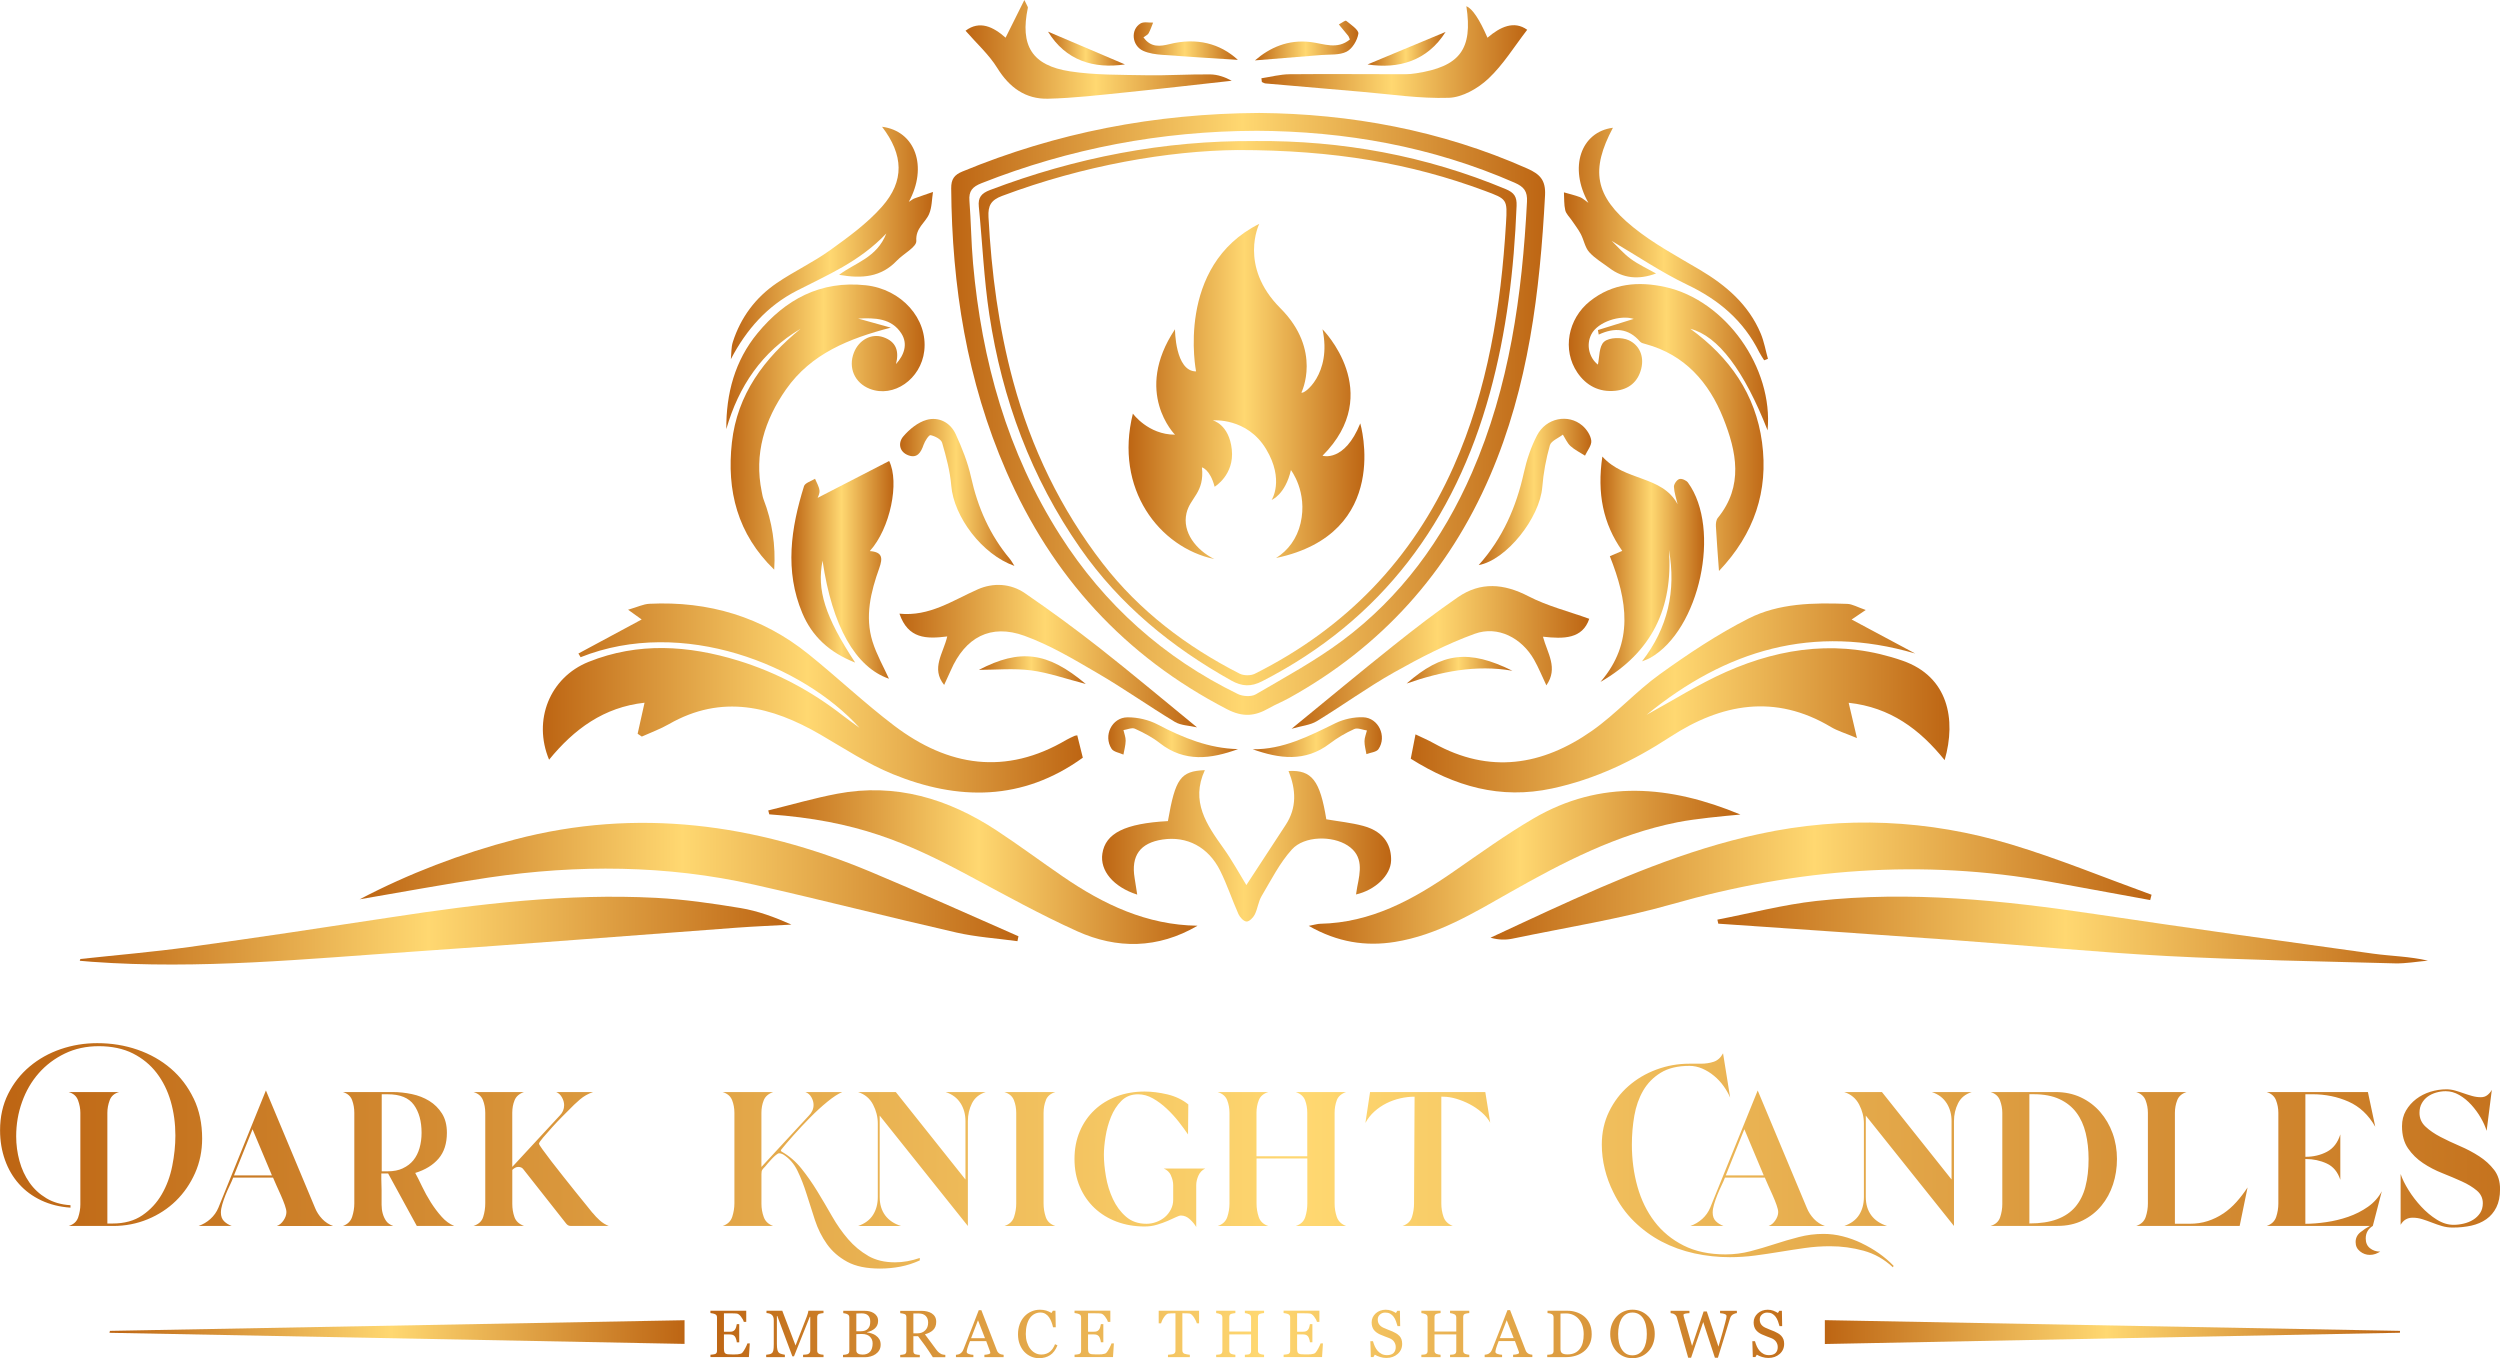 <svg width="254" height="138" viewBox="0 0 254 138" fill="none" xmlns="http://www.w3.org/2000/svg">
<g id="Logo" clip-path="url(#clip0_334_39)">
<path id="Vector" d="M32.011 122.726L27.017 110.789L22.191 122.698C22.005 123.143 21.734 123.525 21.374 123.849C21.014 124.172 20.61 124.409 20.168 124.558H23.552C23.238 124.446 22.974 124.284 22.763 124.073C22.552 123.861 22.443 123.569 22.443 123.199C22.443 122.959 22.49 122.679 22.583 122.365C22.676 122.051 22.785 121.731 22.915 121.407C23.046 121.084 23.183 120.77 23.332 120.465C23.481 120.16 23.599 119.887 23.692 119.647H27.741C27.816 119.834 27.925 120.086 28.074 120.412C28.223 120.736 28.375 121.075 28.531 121.426C28.686 121.778 28.823 122.11 28.932 122.424C29.043 122.739 29.099 122.981 29.099 123.146C29.099 123.423 29.003 123.706 28.807 123.992C28.615 124.278 28.388 124.468 28.127 124.561H33.842C33.416 124.412 33.046 124.172 32.732 123.84C32.418 123.507 32.176 123.137 32.011 122.729V122.726ZM23.773 119.423L25.659 114.733L27.63 119.423H23.773ZM44.867 123.616C44.469 123.171 44.106 122.686 43.77 122.157C43.438 121.628 43.142 121.093 42.881 120.546C42.623 120.002 42.39 119.541 42.188 119.171C43.205 118.857 43.997 118.372 44.559 117.713C45.122 117.056 45.405 116.182 45.405 115.088C45.405 114.31 45.237 113.657 44.904 113.131C44.572 112.606 44.143 112.18 43.615 111.853C43.087 111.53 42.496 111.296 41.84 111.159C41.185 111.02 40.523 110.951 39.858 110.951H34.836C35.318 111.1 35.632 111.377 35.778 111.785C35.927 112.192 35.998 112.618 35.998 113.063V122.281C35.998 122.726 35.924 123.174 35.778 123.628C35.628 124.082 35.315 124.39 34.836 124.558H39.967C39.634 124.446 39.389 124.275 39.23 124.045C39.072 123.815 38.957 123.56 38.882 123.28C38.807 123.003 38.77 122.707 38.77 122.39V120.947L38.742 119.781V119.224H39.435L42.347 124.555H46.148C45.684 124.371 45.256 124.054 44.858 123.609L44.867 123.616ZM40.93 118.702C40.495 118.907 39.982 119.006 39.392 119.006H38.783V111.178H39.392C40.65 111.178 41.536 111.539 42.055 112.26C42.574 112.982 42.832 113.928 42.832 115.091C42.832 115.647 42.763 116.164 42.623 116.646C42.484 117.128 42.276 117.538 41.999 117.881C41.722 118.223 41.365 118.496 40.93 118.698V118.702ZM241.076 124.558L241.992 121.031C241.66 121.659 241.188 122.188 240.579 122.614C239.969 123.04 239.301 123.379 238.58 123.628C237.859 123.877 237.114 124.057 236.346 124.169C235.578 124.281 234.87 124.337 234.224 124.337V117.756H234.252C235.028 117.756 235.743 117.908 236.402 118.213C237.058 118.518 237.515 119.069 237.776 119.865V115.256C237.518 116.089 237.064 116.677 236.418 117.019C235.771 117.361 235.041 117.532 234.227 117.532V111.175H234.92C236.25 111.175 237.48 111.424 238.608 111.925C239.736 112.425 240.644 113.274 241.327 114.478L240.579 110.951H230.286C230.768 111.1 231.085 111.377 231.243 111.785C231.399 112.192 231.48 112.618 231.48 113.063V122.281C231.48 122.745 231.405 123.199 231.259 123.64C231.11 124.085 230.787 124.39 230.289 124.558H240.774C240.46 124.726 240.14 124.937 239.817 125.196C239.494 125.454 239.332 125.786 239.332 126.194C239.332 126.601 239.482 126.897 239.777 127.136C240.072 127.376 240.405 127.497 240.774 127.497C240.976 127.497 241.166 127.463 241.343 127.401C241.517 127.335 241.679 127.258 241.828 127.164C241.421 127.164 241.076 127.049 240.787 126.816C240.501 126.586 240.358 126.256 240.358 125.83C240.358 125.273 240.597 124.85 241.079 124.552L241.076 124.558ZM60.197 123.224C60.085 123.074 59.874 122.813 59.56 122.434C59.246 122.054 58.889 121.616 58.491 121.115C58.093 120.614 57.673 120.089 57.229 119.532C56.785 118.975 56.384 118.462 56.023 117.992C55.663 117.52 55.361 117.119 55.122 116.786C54.883 116.453 54.762 116.257 54.762 116.201C54.762 116.108 54.901 115.899 55.178 115.576C55.455 115.252 55.765 114.901 56.107 114.522C56.449 114.142 56.788 113.784 57.12 113.452L57.785 112.786C58.136 112.416 58.509 112.061 58.91 111.716C59.308 111.374 59.755 111.119 60.256 110.954H56.511C56.751 111.048 56.946 111.228 57.095 111.495C57.245 111.763 57.316 112.027 57.316 112.285C57.316 112.693 57.167 113.044 56.872 113.34L52.046 118.559V113.063C52.046 112.599 52.123 112.173 52.282 111.785C52.437 111.396 52.757 111.119 53.239 110.951H48.108C48.59 111.1 48.907 111.371 49.066 111.769C49.221 112.167 49.302 112.596 49.302 113.06V122.25C49.302 122.732 49.233 123.196 49.093 123.637C48.954 124.082 48.627 124.387 48.108 124.555H53.239C52.739 124.371 52.415 124.07 52.269 123.653C52.12 123.236 52.049 122.788 52.049 122.306V118.863C52.251 118.661 52.456 118.559 52.658 118.559C52.879 118.559 53.046 118.633 53.158 118.779L57.512 124.303C57.642 124.471 57.788 124.552 57.956 124.552H61.841C61.508 124.421 61.207 124.238 60.94 123.995C60.672 123.756 60.427 123.494 60.203 123.218L60.197 123.224ZM19.671 111.604C19.096 110.41 18.325 109.396 17.356 108.566C16.386 107.735 15.258 107.095 13.972 106.65C12.685 106.205 11.324 105.984 9.879 105.984C8.583 105.984 7.346 106.189 6.162 106.594C4.978 107.001 3.928 107.589 3.014 108.357C2.098 109.125 1.371 110.055 0.824 111.147C0.28 112.239 0.006 113.47 0.006 114.839C0.006 115.912 0.174 116.916 0.507 117.853C0.839 118.789 1.315 119.6 1.936 120.294C2.555 120.988 3.31 121.544 4.195 121.961C5.084 122.378 6.072 122.623 7.163 122.698V122.449C6.221 122.393 5.401 122.157 4.708 121.74C4.015 121.323 3.44 120.792 2.99 120.145C2.536 119.498 2.2 118.767 1.977 117.952C1.756 117.137 1.644 116.304 1.644 115.455C1.644 114.232 1.843 113.066 2.241 111.956C2.638 110.845 3.201 109.875 3.934 109.041C4.665 108.208 5.547 107.542 6.582 107.042C7.617 106.541 8.773 106.292 10.05 106.292C11.327 106.292 12.533 106.538 13.502 107.029C14.472 107.521 15.277 108.18 15.917 109.014C16.554 109.847 17.03 110.808 17.347 111.9C17.66 112.991 17.819 114.148 17.819 115.371C17.819 116.369 17.713 117.402 17.499 118.465C17.288 119.529 16.93 120.493 16.43 121.351C15.93 122.213 15.274 122.919 14.46 123.476C13.646 124.032 12.639 124.309 11.436 124.309H10.908V113.066C10.908 112.64 10.985 112.214 11.144 111.788C11.299 111.362 11.619 111.085 12.101 110.954H6.97C7.452 111.085 7.769 111.362 7.928 111.788C8.083 112.214 8.164 112.64 8.164 113.066V122.365C8.164 122.81 8.089 123.249 7.943 123.684C7.794 124.119 7.471 124.412 6.974 124.558H11.495C12.735 124.558 13.903 124.331 15.004 123.877C16.104 123.423 17.061 122.798 17.875 122.005C18.689 121.208 19.335 120.269 19.817 119.187C20.299 118.104 20.538 116.935 20.538 115.675C20.538 114.158 20.252 112.802 19.677 111.607L19.671 111.604ZM253.394 118.851C252.987 118.322 252.484 117.865 251.881 117.476C251.281 117.087 250.622 116.739 249.911 116.434C249.199 116.129 248.543 115.818 247.94 115.504C247.341 115.19 246.834 114.842 246.43 114.462C246.023 114.083 245.821 113.617 245.821 113.06C245.821 112.69 245.899 112.366 246.057 112.089C246.213 111.813 246.418 111.586 246.666 111.408C246.915 111.231 247.198 111.097 247.512 111.007C247.825 110.914 248.149 110.867 248.481 110.867C248.963 110.867 249.426 110.998 249.867 111.256C250.311 111.514 250.719 111.85 251.088 112.254C251.458 112.662 251.778 113.097 252.045 113.561C252.313 114.024 252.512 114.469 252.642 114.892L253.17 110.727C253.059 110.932 252.912 111.107 252.726 111.256C252.54 111.405 252.319 111.477 252.061 111.477C251.766 111.477 251.467 111.436 251.172 111.352C250.877 111.268 250.585 111.178 250.299 111.076C250.013 110.973 249.727 110.883 249.438 110.799C249.152 110.715 248.851 110.674 248.537 110.674C247.999 110.674 247.465 110.758 246.927 110.923C246.39 111.091 245.911 111.337 245.485 111.66C245.06 111.984 244.712 112.379 244.444 112.839C244.177 113.302 244.044 113.828 244.044 114.422C244.044 115.33 244.245 116.08 244.653 116.671C245.06 117.265 245.569 117.762 246.178 118.17C246.787 118.577 247.446 118.919 248.149 119.196C248.851 119.473 249.507 119.753 250.119 120.03C250.731 120.306 251.238 120.617 251.645 120.96C252.052 121.302 252.254 121.734 252.254 122.25C252.254 122.639 252.16 122.972 251.977 123.249C251.791 123.525 251.558 123.752 251.269 123.93C250.983 124.107 250.663 124.235 250.311 124.318C249.96 124.402 249.618 124.443 249.286 124.443C248.714 124.443 248.145 124.269 247.58 123.914C247.014 123.563 246.489 123.124 245.998 122.595C245.507 122.067 245.078 121.507 244.709 120.916C244.339 120.325 244.071 119.778 243.904 119.277V124.44C244.18 123.958 244.587 123.718 245.125 123.718C245.457 123.718 245.787 123.768 246.11 123.871C246.433 123.973 246.763 124.088 247.095 124.219C247.428 124.35 247.766 124.465 248.108 124.567C248.45 124.67 248.817 124.72 249.205 124.72C249.87 124.72 250.495 124.654 251.079 124.527C251.66 124.396 252.17 124.179 252.605 123.874C253.04 123.569 253.382 123.165 253.63 122.667C253.879 122.166 254.006 121.547 254.006 120.807C254.006 120.03 253.801 119.376 253.397 118.851H253.394ZM172.939 123.849C172.579 124.172 172.175 124.409 171.734 124.558H175.118C174.804 124.446 174.54 124.284 174.328 124.073C174.117 123.861 174.008 123.569 174.008 123.199C174.008 122.959 174.055 122.679 174.148 122.365C174.241 122.051 174.35 121.731 174.481 121.407C174.611 121.084 174.748 120.77 174.897 120.465C175.046 120.16 175.164 119.887 175.258 119.647H179.307C179.381 119.834 179.49 120.086 179.639 120.412C179.788 120.736 179.941 121.075 180.096 121.426C180.251 121.778 180.388 122.11 180.497 122.424C180.609 122.739 180.665 122.981 180.665 123.146C180.665 123.423 180.568 123.706 180.373 123.992C180.18 124.278 179.953 124.468 179.692 124.561H185.407C184.981 124.412 184.611 124.172 184.297 123.84C183.984 123.507 183.741 123.137 183.576 122.729L178.583 110.793L173.757 122.701C173.57 123.146 173.3 123.529 172.939 123.852V123.849ZM177.225 114.73L179.195 119.42H175.338L177.225 114.73ZM88.212 127.597C87.453 127.161 86.773 126.598 86.173 125.905C85.573 125.211 85.026 124.434 84.535 123.572C84.044 122.711 83.547 121.865 83.037 121.031C82.528 120.198 81.987 119.426 81.415 118.714C80.844 118.002 80.175 117.433 79.417 117.007C79.361 116.969 79.333 116.923 79.333 116.867L79.389 116.783C79.684 116.413 80.098 115.93 80.623 115.34C81.151 114.749 81.71 114.151 82.301 113.548C82.891 112.948 83.485 112.407 84.075 111.925C84.666 111.443 85.166 111.119 85.573 110.954H81.829C82.087 111.048 82.292 111.222 82.438 111.483C82.587 111.741 82.658 112.002 82.658 112.26C82.658 112.466 82.618 112.659 82.534 112.842C82.45 113.029 82.335 113.194 82.186 113.343L77.36 118.562V113.066C77.36 112.603 77.438 112.177 77.596 111.788C77.751 111.399 78.072 111.122 78.553 110.954H73.423C73.904 111.104 74.221 111.374 74.38 111.772C74.535 112.17 74.616 112.599 74.616 113.063V122.253C74.616 122.717 74.541 123.174 74.395 123.628C74.246 124.082 73.923 124.39 73.426 124.558H78.556C78.075 124.39 77.758 124.091 77.599 123.656C77.441 123.221 77.363 122.773 77.363 122.309V119.283C77.363 119.081 77.391 118.935 77.447 118.854C77.503 118.77 77.602 118.655 77.751 118.506C77.807 118.431 77.901 118.322 78.028 118.173C78.159 118.024 78.292 117.877 78.429 117.728C78.569 117.579 78.706 117.451 78.845 117.339C78.985 117.227 79.091 117.171 79.165 117.171C79.277 117.171 79.405 117.209 79.554 117.283C80.181 117.672 80.673 118.229 81.024 118.95C81.375 119.672 81.686 120.465 81.953 121.323C82.22 122.185 82.503 123.062 82.798 123.961C83.093 124.857 83.5 125.671 84.019 126.402C84.538 127.133 85.222 127.73 86.073 128.194C86.925 128.657 88.034 128.887 89.402 128.887C90.104 128.887 90.794 128.822 91.468 128.694C92.143 128.564 92.805 128.352 93.451 128.057V127.808C92.599 128.104 91.757 128.253 90.927 128.253C89.874 128.253 88.967 128.035 88.208 127.6L88.212 127.597ZM197.778 112.077C198.111 112.606 198.278 113.212 198.278 113.896V119.837L191.206 110.954H187.377C188.061 111.175 188.564 111.598 188.887 112.217C189.21 112.836 189.372 113.48 189.372 114.145V121.613C189.372 122.316 189.21 122.922 188.887 123.432C188.564 123.942 188.061 124.315 187.377 124.558H191.731C191.028 124.337 190.491 123.973 190.121 123.476C189.751 122.975 189.565 122.356 189.565 121.616V113.343L198.524 124.558V113.896C198.524 113.25 198.664 112.646 198.94 112.093C199.217 111.539 199.68 111.159 200.326 110.954H196.277C196.942 111.175 197.442 111.551 197.775 112.08L197.778 112.077ZM213.381 112.979C212.834 112.351 212.179 111.853 211.411 111.492C210.643 111.132 209.779 110.951 208.816 110.951H202.241C202.722 111.1 203.039 111.38 203.198 111.797C203.353 112.214 203.434 112.634 203.434 113.06V122.331C203.434 122.795 203.359 123.242 203.213 123.678C203.064 124.113 202.741 124.406 202.244 124.552H209.04C210 124.552 210.858 124.368 211.607 123.995C212.356 123.622 212.99 123.124 213.505 122.496C214.024 121.868 214.416 121.146 214.683 120.331C214.95 119.516 215.084 118.658 215.084 117.75C215.084 116.842 214.935 115.955 214.64 115.14C214.344 114.326 213.922 113.604 213.378 112.976L213.381 112.979ZM211.883 120.558C211.672 121.373 211.327 122.057 210.858 122.611C210.385 123.168 209.767 123.588 208.999 123.874C208.232 124.16 207.293 124.303 206.184 124.303V111.172H206.6C207.654 111.172 208.536 111.34 209.248 111.673C209.96 112.005 210.532 112.463 210.967 113.047C211.402 113.629 211.715 114.326 211.908 115.128C212.101 115.934 212.2 116.808 212.2 117.753C212.2 118.807 212.095 119.743 211.88 120.558H211.883ZM189.139 126.306C188.521 126.01 187.88 125.777 187.225 125.612C186.569 125.444 185.916 125.364 185.27 125.364C184.419 125.364 183.583 125.469 182.759 125.684C181.936 125.895 181.112 126.138 180.292 126.405C179.468 126.673 178.651 126.915 177.837 127.127C177.023 127.338 176.18 127.447 175.313 127.447C173.666 127.447 172.249 127.146 171.056 126.545C169.863 125.945 168.878 125.133 168.101 124.116C167.324 123.099 166.746 121.914 166.367 120.565C165.988 119.215 165.798 117.787 165.798 116.288C165.798 115.29 165.882 114.313 166.047 113.358C166.215 112.407 166.513 111.554 166.948 110.805C167.383 110.055 167.98 109.449 168.738 108.986C169.496 108.522 170.466 108.292 171.65 108.292C172.094 108.292 172.529 108.385 172.955 108.569C173.381 108.755 173.778 108.998 174.148 109.306C174.518 109.611 174.841 109.959 175.118 110.348C175.394 110.737 175.618 111.125 175.783 111.514L175.062 107.017C174.822 107.462 174.502 107.748 174.105 107.878C173.707 108.009 173.278 108.071 172.815 108.071H171.65C170.484 108.071 169.366 108.27 168.293 108.668C167.221 109.066 166.274 109.626 165.45 110.348C164.627 111.069 163.971 111.934 163.48 112.945C162.989 113.952 162.743 115.069 162.743 116.291C162.743 117.125 162.846 117.952 163.048 118.776C163.25 119.6 163.539 120.381 163.909 121.121C164.465 122.269 165.167 123.258 166.016 124.091C166.867 124.925 167.806 125.609 168.831 126.147C169.857 126.682 170.963 127.08 172.147 127.342C173.331 127.6 174.533 127.73 175.752 127.73C176.622 127.73 177.476 127.674 178.318 127.562C179.161 127.45 180.003 127.326 180.842 127.186C181.684 127.046 182.529 126.919 183.381 126.797C184.232 126.676 185.081 126.617 185.932 126.617C187.097 126.617 188.235 126.769 189.344 127.074C190.454 127.379 191.442 127.939 192.312 128.754L192.396 128.614C191.951 128.15 191.451 127.724 190.898 127.335C190.342 126.947 189.757 126.604 189.136 126.309L189.139 126.306ZM225.88 123.295C225.398 123.619 224.876 123.874 224.314 124.057C223.748 124.244 223.126 124.334 222.44 124.334H220.97V113.063C220.97 112.618 221.048 112.192 221.206 111.785C221.361 111.377 221.681 111.1 222.163 110.951H217.033C217.514 111.1 217.831 111.377 217.99 111.785C218.145 112.192 218.226 112.618 218.226 113.063V122.281C218.226 122.745 218.151 123.199 218.005 123.64C217.856 124.085 217.533 124.39 217.036 124.558H227.549L228.353 120.642C228.002 121.18 227.623 121.675 227.216 122.129C226.809 122.583 226.365 122.972 225.886 123.295H225.88ZM139.197 110.954L138.725 114.092C138.964 113.648 139.269 113.259 139.642 112.926C140.012 112.593 140.419 112.316 140.863 112.093C141.307 111.872 141.773 111.704 142.264 111.592C142.755 111.48 143.24 111.424 143.722 111.424L143.666 122.278C143.666 122.742 143.598 123.196 143.458 123.637C143.318 124.082 143.001 124.387 142.501 124.555H147.603C147.122 124.371 146.808 124.06 146.659 123.625C146.509 123.19 146.438 122.742 146.438 122.278V111.424H146.606C147.032 111.424 147.479 111.492 147.951 111.632C148.424 111.772 148.881 111.956 149.325 112.189C149.769 112.422 150.176 112.699 150.546 113.022C150.916 113.346 151.202 113.694 151.407 114.064L150.907 110.954H139.2H139.197ZM97.59 112.08C97.923 112.609 98.091 113.215 98.091 113.9V119.84L91.018 110.957H87.189C87.873 111.178 88.376 111.601 88.699 112.22C89.023 112.839 89.184 113.483 89.184 114.148V121.616C89.184 122.319 89.023 122.925 88.699 123.435C88.376 123.945 87.873 124.318 87.189 124.561H91.543C90.841 124.34 90.303 123.976 89.933 123.479C89.563 122.978 89.377 122.359 89.377 121.619V113.346L98.336 124.561V113.9C98.336 113.253 98.476 112.649 98.752 112.096C99.029 111.542 99.492 111.163 100.138 110.957H96.089C96.754 111.178 97.254 111.554 97.587 112.083L97.59 112.08ZM135.813 111.788C135.962 111.399 136.276 111.122 136.758 110.954H131.655C132.137 111.122 132.451 111.399 132.597 111.788C132.746 112.177 132.818 112.603 132.818 113.066V117.479H127.659V113.066C127.659 112.603 127.737 112.173 127.895 111.775C128.05 111.377 128.371 111.104 128.852 110.957H123.722C124.203 111.107 124.52 111.377 124.679 111.775C124.834 112.173 124.915 112.603 124.915 113.066V122.284C124.915 122.748 124.84 123.202 124.694 123.644C124.545 124.088 124.222 124.393 123.725 124.561H128.855C128.355 124.393 128.032 124.088 127.886 123.644C127.737 123.199 127.665 122.745 127.665 122.284V117.703H132.824V122.284C132.824 122.748 132.755 123.202 132.616 123.644C132.476 124.088 132.159 124.393 131.658 124.561H136.761C136.279 124.378 135.965 124.067 135.816 123.631C135.667 123.196 135.596 122.748 135.596 122.284V113.066C135.596 112.603 135.67 112.177 135.816 111.788H135.813ZM106.257 111.775C106.413 111.377 106.733 111.104 107.214 110.957H102.056C102.537 111.107 102.854 111.377 103.013 111.775C103.168 112.173 103.249 112.603 103.249 113.066V122.284C103.249 122.748 103.174 123.202 103.028 123.644C102.879 124.088 102.556 124.393 102.059 124.561H107.217C106.717 124.393 106.394 124.088 106.248 123.644C106.099 123.199 106.027 122.745 106.027 122.284V113.066C106.027 112.603 106.105 112.173 106.263 111.775H106.257ZM118.961 119.423C119.116 119.756 119.197 120.089 119.197 120.421V121.893C119.197 122.244 119.119 122.574 118.961 122.879C118.802 123.183 118.6 123.445 118.352 123.656C118.103 123.868 117.811 124.035 117.479 124.157C117.146 124.278 116.814 124.337 116.481 124.337C115.648 124.337 114.955 124.098 114.402 123.616C113.846 123.134 113.405 122.536 113.072 121.824C112.74 121.112 112.503 120.35 112.364 119.535C112.224 118.72 112.155 117.98 112.155 117.314C112.155 116.795 112.211 116.185 112.323 115.483C112.435 114.78 112.618 114.108 112.879 113.47C113.137 112.833 113.488 112.292 113.933 111.847C114.377 111.402 114.94 111.181 115.626 111.181C116.145 111.181 116.649 111.321 117.137 111.598C117.628 111.875 118.094 112.223 118.538 112.64C118.983 113.057 119.39 113.501 119.76 113.971C120.129 114.444 120.443 114.873 120.704 115.262L120.732 112.208C120.139 111.726 119.436 111.39 118.625 111.194C117.811 111.001 117.034 110.901 116.295 110.901C115.278 110.901 114.334 111.063 113.467 111.387C112.597 111.71 111.845 112.173 111.207 112.774C110.57 113.374 110.07 114.095 109.71 114.938C109.349 115.781 109.169 116.72 109.169 117.756C109.169 118.792 109.349 119.731 109.71 120.574C110.07 121.417 110.57 122.138 111.207 122.739C111.845 123.339 112.6 123.802 113.467 124.126C114.337 124.449 115.278 124.611 116.295 124.611C116.739 124.611 117.158 124.552 117.556 124.43C117.954 124.309 118.314 124.182 118.638 124.042C118.961 123.902 119.237 123.777 119.471 123.665C119.7 123.553 119.871 123.497 119.983 123.497C120.316 123.497 120.62 123.628 120.9 123.886C121.177 124.144 121.391 124.406 121.537 124.664V120.415C121.537 120.101 121.612 119.778 121.758 119.445C121.907 119.112 122.137 118.873 122.451 118.723H118.234C118.566 118.854 118.812 119.084 118.97 119.417L118.961 119.423Z" fill="url(#paint0_linear_334_39)"/>
<path id="Vector_2" d="M174.757 133.416C174.987 133.434 175.151 133.469 175.257 133.518C175.363 133.568 175.413 133.633 175.413 133.708C175.413 133.761 175.406 133.826 175.394 133.901C175.381 133.979 175.347 134.119 175.294 134.324C175.22 134.616 175.124 134.968 175.009 135.378C174.894 135.789 174.757 136.271 174.595 136.818L173.411 133.245H173.088L171.913 136.744C171.659 135.848 171.469 135.176 171.339 134.725C171.208 134.274 171.118 133.954 171.068 133.761C171.065 133.739 171.059 133.708 171.053 133.674C171.046 133.64 171.043 133.608 171.043 133.587C171.043 133.531 171.102 133.487 171.22 133.465C171.339 133.441 171.481 133.425 171.649 133.416V133.179H169.732V133.416C169.791 133.419 169.859 133.431 169.934 133.45C170.008 133.469 170.074 133.497 170.127 133.534C170.192 133.577 170.245 133.627 170.285 133.68C170.322 133.733 170.353 133.795 170.372 133.864C170.453 134.147 170.608 134.703 170.841 135.537C171.074 136.37 171.301 137.173 171.522 137.947H171.814L173.048 134.321L174.235 137.947H174.539C174.779 137.176 175.005 136.448 175.214 135.767C175.422 135.086 175.602 134.489 175.761 133.975C175.795 133.864 175.838 133.776 175.885 133.711C175.931 133.649 175.994 133.593 176.071 133.543C176.133 133.506 176.202 133.475 176.273 133.453C176.345 133.428 176.41 133.416 176.466 133.416V133.179H174.76V133.416H174.757ZM88.997 135.695C88.867 135.602 88.718 135.531 88.553 135.478C88.388 135.425 88.236 135.391 88.099 135.375V135.344C88.251 135.31 88.394 135.263 88.525 135.204C88.656 135.142 88.774 135.067 88.873 134.98C88.982 134.887 89.066 134.775 89.125 134.647C89.184 134.517 89.215 134.37 89.215 134.206C89.215 134.016 89.174 133.854 89.088 133.72C89.001 133.587 88.895 133.484 88.767 133.406C88.627 133.322 88.481 133.263 88.329 133.229C88.177 133.195 88.015 133.179 87.847 133.179H85.675V133.416C85.731 133.419 85.8 133.431 85.88 133.45C85.961 133.469 86.036 133.493 86.101 133.528C86.176 133.562 86.225 133.608 86.253 133.668C86.278 133.724 86.291 133.792 86.291 133.867V137.25C86.291 137.331 86.275 137.4 86.247 137.453C86.219 137.505 86.169 137.546 86.101 137.577C86.058 137.596 85.983 137.614 85.884 137.63C85.781 137.645 85.703 137.655 85.65 137.658V137.894H87.879C88.078 137.894 88.27 137.869 88.457 137.813C88.643 137.761 88.811 137.683 88.96 137.58C89.112 137.477 89.237 137.344 89.333 137.182C89.429 137.02 89.476 136.831 89.476 136.613C89.476 136.395 89.429 136.215 89.339 136.065C89.249 135.916 89.134 135.792 88.997 135.702V135.695ZM86.999 133.453C87.071 133.453 87.161 133.447 87.269 133.444C87.375 133.441 87.465 133.437 87.537 133.437C87.841 133.437 88.065 133.512 88.205 133.658C88.345 133.804 88.416 134.01 88.416 134.268C88.416 134.423 88.401 134.557 88.37 134.669C88.338 134.781 88.279 134.887 88.199 134.98C88.121 135.073 88.015 135.142 87.888 135.188C87.757 135.235 87.605 135.257 87.422 135.257H87.002V133.444L86.999 133.453ZM88.394 137.338C88.221 137.53 87.969 137.627 87.639 137.627C87.437 137.627 87.282 137.593 87.17 137.521C87.058 137.45 87.002 137.344 87.002 137.207V135.549C87.052 135.549 87.124 135.543 87.22 135.54C87.316 135.537 87.437 135.534 87.577 135.534C87.925 135.534 88.192 135.624 88.379 135.801C88.565 135.982 88.659 136.209 88.659 136.488C88.659 136.862 88.572 137.145 88.398 137.338H88.394ZM101.564 137.54C101.49 137.49 101.431 137.437 101.387 137.384C101.344 137.331 101.306 137.263 101.275 137.176L99.706 133.114H99.442C99.218 133.689 98.963 134.346 98.68 135.083C98.395 135.82 98.134 136.482 97.897 137.073C97.851 137.188 97.804 137.278 97.754 137.344C97.705 137.409 97.636 137.471 97.549 137.53C97.493 137.565 97.422 137.596 97.338 137.614C97.254 137.633 97.18 137.649 97.124 137.652V137.888H98.895V137.652C98.721 137.642 98.562 137.614 98.426 137.565C98.286 137.515 98.218 137.446 98.218 137.359C98.218 137.322 98.224 137.272 98.233 137.213C98.246 137.154 98.264 137.076 98.292 136.98C98.323 136.883 98.357 136.778 98.398 136.663C98.435 136.548 98.488 136.414 98.55 136.258H100.2L100.589 137.313C100.598 137.334 100.604 137.359 100.607 137.39C100.61 137.418 100.613 137.443 100.613 137.462C100.613 137.512 100.557 137.552 100.443 137.583C100.328 137.614 100.185 137.639 100.014 137.649V137.885H101.968V137.649C101.912 137.649 101.844 137.636 101.763 137.614C101.682 137.593 101.614 137.568 101.564 137.537V137.54ZM98.662 135.963L99.364 134.137L100.076 135.963H98.662ZM95.613 137.558C95.536 137.518 95.458 137.468 95.38 137.403C95.303 137.341 95.213 137.241 95.116 137.111C94.892 136.809 94.706 136.554 94.551 136.345C94.395 136.137 94.203 135.876 93.973 135.568C94.14 135.518 94.296 135.459 94.433 135.391C94.572 135.322 94.69 135.238 94.79 135.145C94.899 135.042 94.979 134.924 95.035 134.784C95.091 134.644 95.119 134.486 95.119 134.302C95.119 134.1 95.079 133.929 94.998 133.786C94.917 133.643 94.805 133.528 94.669 133.441C94.526 133.35 94.37 133.285 94.193 133.245C94.016 133.204 93.833 133.182 93.634 133.182H91.462V133.419C91.524 133.422 91.598 133.434 91.685 133.45C91.775 133.465 91.847 133.484 91.9 133.506C91.981 133.537 92.033 133.584 92.055 133.643C92.077 133.702 92.089 133.77 92.089 133.848V137.254C92.089 137.341 92.074 137.409 92.046 137.465C92.015 137.521 91.968 137.561 91.903 137.593C91.862 137.611 91.794 137.624 91.692 137.636C91.592 137.649 91.514 137.655 91.462 137.661V137.897H93.451V137.661C93.382 137.661 93.298 137.652 93.199 137.636C93.099 137.621 93.031 137.608 92.991 137.593C92.91 137.561 92.86 137.518 92.835 137.459C92.81 137.4 92.798 137.331 92.798 137.254V135.761H93.28C93.544 136.103 93.789 136.432 94.016 136.753C94.243 137.073 94.495 137.453 94.777 137.894H96.045V137.658C95.989 137.658 95.915 137.645 95.831 137.63C95.747 137.614 95.672 137.593 95.617 137.565L95.613 137.558ZM93.233 135.468H92.798V133.45H93.36C93.659 133.45 93.889 133.534 94.053 133.699C94.218 133.864 94.299 134.091 94.299 134.377C94.299 134.713 94.196 134.977 93.994 135.173C93.792 135.369 93.537 135.465 93.233 135.465V135.468ZM167.457 133.736C167.255 133.525 167.016 133.36 166.742 133.241C166.466 133.123 166.174 133.064 165.86 133.064C165.546 133.064 165.273 133.123 164.996 133.235C164.719 133.35 164.48 133.515 164.272 133.733C164.061 133.951 163.896 134.212 163.778 134.51C163.66 134.809 163.598 135.151 163.598 135.534C163.598 135.882 163.654 136.212 163.768 136.516C163.883 136.824 164.039 137.083 164.238 137.297C164.437 137.515 164.676 137.686 164.952 137.81C165.229 137.935 165.53 137.994 165.86 137.994C166.168 137.994 166.457 137.935 166.73 137.823C167 137.708 167.24 137.543 167.445 137.331C167.656 137.117 167.824 136.855 167.942 136.551C168.06 136.246 168.122 135.907 168.122 135.531C168.122 135.154 168.063 134.818 167.945 134.514C167.827 134.206 167.665 133.944 167.457 133.73V133.736ZM167.233 136.389C167.177 136.644 167.087 136.871 166.963 137.073C166.845 137.272 166.69 137.428 166.5 137.537C166.31 137.649 166.096 137.701 165.86 137.701C165.608 137.701 165.391 137.645 165.21 137.537C165.03 137.428 164.878 137.275 164.76 137.079C164.635 136.88 164.545 136.653 164.489 136.395C164.43 136.137 164.402 135.851 164.402 135.534C164.402 135.248 164.43 134.971 164.483 134.709C164.536 134.448 164.62 134.221 164.729 134.025C164.847 133.823 164.996 133.658 165.182 133.537C165.369 133.416 165.593 133.353 165.86 133.353C166.096 133.353 166.307 133.406 166.491 133.512C166.674 133.618 166.826 133.764 166.948 133.951C167.069 134.14 167.162 134.37 167.224 134.641C167.286 134.912 167.317 135.207 167.317 135.531C167.317 135.854 167.289 136.128 167.233 136.383V136.389ZM75.722 136.974C75.61 137.188 75.504 137.35 75.402 137.456C75.365 137.496 75.299 137.527 75.212 137.549C75.122 137.574 75.035 137.589 74.951 137.599C74.87 137.608 74.768 137.611 74.65 137.611H74.361C74.177 137.611 74.034 137.605 73.935 137.593C73.835 137.58 73.758 137.552 73.699 137.512C73.64 137.471 73.603 137.409 73.584 137.325C73.565 137.244 73.553 137.132 73.553 136.989V135.577H74.084C74.227 135.577 74.342 135.59 74.432 135.618C74.519 135.643 74.597 135.702 74.665 135.786C74.706 135.838 74.746 135.926 74.786 136.044C74.824 136.162 74.849 136.274 74.858 136.38H75.106V134.535H74.858C74.846 134.632 74.824 134.731 74.79 134.84C74.755 134.949 74.715 135.033 74.665 135.098C74.606 135.173 74.535 135.226 74.457 135.26C74.379 135.291 74.255 135.307 74.084 135.307H73.553V133.434H74.292C74.413 133.434 74.522 133.434 74.619 133.441C74.715 133.444 74.796 133.453 74.864 133.459C74.998 133.478 75.138 133.58 75.284 133.77C75.43 133.96 75.526 134.137 75.57 134.305H75.818V133.17H72.179V133.406C72.238 133.409 72.319 133.425 72.418 133.447C72.518 133.469 72.599 133.493 72.658 133.525C72.736 133.559 72.785 133.605 72.81 133.661C72.835 133.717 72.847 133.783 72.847 133.854V137.238C72.847 137.319 72.835 137.387 72.807 137.44C72.779 137.493 72.729 137.537 72.661 137.571C72.627 137.586 72.555 137.602 72.447 137.614C72.335 137.63 72.248 137.639 72.182 137.642V137.879H76.088L76.179 136.492H75.939C75.908 136.594 75.837 136.753 75.725 136.967L75.722 136.974ZM181.199 136.087C181.152 135.957 181.078 135.835 180.978 135.723C180.888 135.627 180.782 135.54 180.658 135.468C180.534 135.397 180.406 135.332 180.276 135.272C180.13 135.207 179.978 135.148 179.822 135.092C179.667 135.036 179.508 134.968 179.347 134.89C179.166 134.803 179.027 134.694 178.933 134.56C178.837 134.426 178.79 134.259 178.79 134.053C178.79 133.848 178.865 133.692 179.011 133.559C179.16 133.425 179.337 133.357 179.549 133.357C179.748 133.357 179.915 133.394 180.052 133.472C180.189 133.549 180.304 133.652 180.4 133.78C180.497 133.913 180.577 134.059 180.636 134.224C180.695 134.389 180.751 134.56 180.801 134.737H181.068L181.04 133.176H180.776L180.639 133.4C180.497 133.313 180.341 133.235 180.17 133.167C179.999 133.102 179.804 133.067 179.589 133.067C179.4 133.067 179.216 133.102 179.042 133.164C178.868 133.229 178.716 133.319 178.588 133.434C178.455 133.556 178.349 133.696 178.278 133.848C178.206 134.003 178.169 134.171 178.169 134.349C178.169 134.66 178.244 134.912 178.39 135.108C178.536 135.3 178.744 135.456 179.008 135.577C179.142 135.639 179.303 135.705 179.49 135.773C179.676 135.842 179.841 135.907 179.984 135.963C180.195 136.047 180.35 136.171 180.459 136.333C180.565 136.495 180.618 136.672 180.618 136.859C180.618 136.986 180.602 137.101 180.565 137.198C180.531 137.297 180.478 137.381 180.406 137.456C180.335 137.53 180.245 137.586 180.13 137.624C180.015 137.664 179.884 137.683 179.729 137.683C179.527 137.683 179.347 137.645 179.194 137.568C179.042 137.49 178.905 137.387 178.79 137.257C178.669 137.117 178.57 136.967 178.498 136.806C178.427 136.644 178.359 136.467 178.306 136.268H178.038L178.085 137.879H178.349L178.492 137.636C178.644 137.729 178.825 137.807 179.036 137.872C179.247 137.938 179.455 137.969 179.667 137.969C180.12 137.969 180.503 137.835 180.81 137.565C181.118 137.294 181.27 136.952 181.27 136.535C181.27 136.361 181.245 136.209 181.199 136.075V136.087ZM83.22 137.555C83.146 137.515 83.093 137.468 83.068 137.415C83.043 137.362 83.028 137.297 83.028 137.219V133.826C83.028 133.752 83.04 133.686 83.068 133.624C83.096 133.562 83.146 133.518 83.22 133.49C83.264 133.475 83.335 133.459 83.432 133.441C83.528 133.422 83.606 133.413 83.668 133.409V133.173H82.133C82.133 133.213 82.114 133.291 82.086 133.409C82.058 133.528 82.021 133.643 81.977 133.748L80.828 136.703L79.479 133.17H77.875V133.406C77.972 133.409 78.071 133.428 78.171 133.456C78.27 133.484 78.354 133.528 78.422 133.59C78.484 133.646 78.531 133.717 78.565 133.804C78.599 133.895 78.615 134.007 78.615 134.147V136.557C78.615 136.859 78.599 137.073 78.572 137.201C78.543 137.328 78.491 137.425 78.413 137.487C78.354 137.537 78.27 137.571 78.158 137.596C78.049 137.621 77.944 137.636 77.844 137.645V137.882H79.743V137.645C79.696 137.645 79.597 137.621 79.445 137.58C79.292 137.54 79.193 137.493 79.143 137.446C79.072 137.384 79.019 137.282 78.985 137.142C78.951 137.002 78.932 136.793 78.932 136.52V133.708H78.975L80.504 137.804H80.669L82.273 133.792H82.322V137.216C82.322 137.297 82.307 137.366 82.276 137.422C82.245 137.474 82.192 137.524 82.123 137.565C82.08 137.589 81.999 137.608 81.881 137.621C81.763 137.633 81.667 137.642 81.592 137.645V137.882H83.671V137.645C83.612 137.645 83.531 137.633 83.429 137.614C83.326 137.596 83.258 137.574 83.217 137.552L83.22 137.555ZM147.326 133.409C147.389 133.413 147.463 133.428 147.547 133.45C147.631 133.472 147.705 133.497 147.765 133.528C147.836 133.562 147.886 133.605 147.914 133.664C147.942 133.724 147.957 133.789 147.957 133.857V135.285H145.745V133.826C145.745 133.752 145.757 133.686 145.782 133.624C145.807 133.562 145.856 133.518 145.934 133.49C145.978 133.475 146.046 133.459 146.136 133.441C146.226 133.422 146.301 133.413 146.363 133.409V133.173H144.411V133.409C144.474 133.413 144.548 133.428 144.632 133.45C144.716 133.472 144.791 133.497 144.85 133.528C144.921 133.562 144.971 133.605 144.999 133.664C145.027 133.724 145.042 133.789 145.042 133.857V137.254C145.042 137.341 145.027 137.409 144.996 137.465C144.965 137.518 144.915 137.558 144.85 137.586C144.812 137.605 144.744 137.617 144.641 137.627C144.542 137.636 144.464 137.642 144.411 137.645V137.882H146.363V137.645C146.307 137.645 146.232 137.633 146.136 137.611C146.04 137.593 145.975 137.571 145.934 137.552C145.86 137.512 145.81 137.465 145.782 137.412C145.757 137.359 145.745 137.294 145.745 137.216V135.577H147.957V137.254C147.957 137.341 147.942 137.409 147.911 137.465C147.88 137.518 147.83 137.558 147.765 137.586C147.727 137.605 147.659 137.617 147.556 137.627C147.457 137.636 147.379 137.642 147.326 137.645V137.882H149.278V137.645C149.222 137.645 149.147 137.633 149.051 137.611C148.955 137.593 148.889 137.571 148.849 137.552C148.774 137.512 148.725 137.465 148.697 137.412C148.669 137.359 148.66 137.294 148.66 137.216V133.823C148.66 133.748 148.672 133.683 148.697 133.621C148.722 133.559 148.771 133.515 148.849 133.487C148.893 133.472 148.961 133.456 149.051 133.437C149.141 133.419 149.216 133.409 149.278 133.406V133.17H147.326V133.406V133.409ZM160.832 133.658C160.63 133.509 160.391 133.391 160.117 133.304C159.844 133.217 159.564 133.173 159.281 133.173H157.227V133.409C157.286 133.413 157.354 133.425 157.432 133.441C157.513 133.456 157.584 133.481 157.653 133.512C157.727 133.546 157.777 133.596 157.805 133.655C157.83 133.714 157.842 133.783 157.842 133.857V137.254C157.842 137.334 157.827 137.4 157.799 137.459C157.768 137.515 157.721 137.558 157.656 137.586C157.622 137.602 157.553 137.614 157.451 137.627C157.348 137.639 157.264 137.645 157.199 137.645V137.882H159.148C159.471 137.882 159.781 137.835 160.086 137.742C160.387 137.649 160.661 137.509 160.903 137.322C161.146 137.135 161.341 136.893 161.491 136.597C161.64 136.302 161.717 135.957 161.717 135.555C161.717 135.123 161.64 134.75 161.481 134.43C161.323 134.109 161.108 133.854 160.832 133.655V133.658ZM160.81 136.401C160.748 136.647 160.648 136.862 160.509 137.045C160.378 137.222 160.207 137.359 159.999 137.459C159.788 137.558 159.545 137.608 159.263 137.608C159.02 137.608 158.84 137.571 158.722 137.493C158.604 137.415 158.545 137.275 158.545 137.076V133.459C158.601 133.459 158.685 133.453 158.799 133.45C158.914 133.447 159.017 133.444 159.107 133.444C159.381 133.444 159.626 133.497 159.847 133.599C160.067 133.702 160.257 133.845 160.409 134.028C160.571 134.218 160.692 134.442 160.776 134.697C160.86 134.952 160.903 135.238 160.903 135.555C160.903 135.873 160.872 136.159 160.81 136.401ZM142.168 135.723C142.078 135.627 141.972 135.54 141.848 135.468C141.723 135.397 141.596 135.332 141.465 135.272C141.319 135.207 141.167 135.148 141.012 135.092C140.856 135.036 140.698 134.968 140.536 134.89C140.356 134.803 140.216 134.694 140.123 134.56C140.027 134.426 139.98 134.259 139.98 134.053C139.98 133.848 140.055 133.692 140.201 133.559C140.35 133.425 140.527 133.357 140.738 133.357C140.937 133.357 141.105 133.394 141.242 133.472C141.378 133.549 141.493 133.652 141.59 133.78C141.686 133.913 141.767 134.059 141.826 134.224C141.885 134.389 141.941 134.56 141.991 134.737H142.258L142.23 133.176H141.966L141.829 133.4C141.686 133.313 141.531 133.235 141.36 133.167C141.189 133.102 140.993 133.067 140.779 133.067C140.589 133.067 140.406 133.102 140.232 133.164C140.058 133.229 139.905 133.319 139.778 133.434C139.644 133.556 139.539 133.696 139.467 133.848C139.396 134.003 139.359 134.171 139.359 134.349C139.359 134.66 139.433 134.912 139.579 135.108C139.725 135.3 139.933 135.456 140.198 135.577C140.331 135.639 140.493 135.705 140.679 135.773C140.866 135.842 141.03 135.907 141.173 135.963C141.385 136.047 141.54 136.171 141.649 136.333C141.754 136.495 141.807 136.672 141.807 136.859C141.807 136.986 141.792 137.101 141.754 137.198C141.72 137.297 141.667 137.381 141.596 137.456C141.525 137.53 141.434 137.586 141.319 137.624C141.204 137.664 141.074 137.683 140.919 137.683C140.717 137.683 140.536 137.645 140.384 137.568C140.232 137.49 140.095 137.387 139.98 137.257C139.859 137.117 139.759 136.967 139.688 136.806C139.616 136.644 139.548 136.467 139.495 136.268H139.228L139.275 137.879H139.539L139.682 137.636C139.834 137.729 140.014 137.807 140.226 137.872C140.437 137.938 140.645 137.969 140.856 137.969C141.31 137.969 141.692 137.835 142 137.565C142.308 137.294 142.46 136.952 142.46 136.535C142.46 136.361 142.435 136.209 142.388 136.075C142.342 135.944 142.267 135.823 142.168 135.711V135.723ZM155.282 137.533C155.207 137.484 155.148 137.431 155.105 137.378C155.061 137.325 155.024 137.257 154.993 137.17L153.423 133.108H153.159C152.936 133.683 152.681 134.339 152.398 135.076C152.112 135.814 151.851 136.476 151.615 137.067C151.568 137.182 151.522 137.272 151.472 137.338C151.422 137.403 151.354 137.465 151.267 137.524C151.211 137.558 151.139 137.589 151.055 137.608C150.972 137.627 150.897 137.642 150.841 137.645V137.882H152.612V137.645C152.438 137.636 152.28 137.608 152.143 137.558C152.003 137.509 151.935 137.44 151.935 137.353C151.935 137.316 151.941 137.266 151.95 137.207C151.963 137.148 151.981 137.07 152.009 136.974C152.041 136.877 152.075 136.772 152.115 136.656C152.152 136.541 152.205 136.408 152.267 136.252H153.917L154.306 137.306C154.315 137.328 154.321 137.353 154.325 137.384C154.328 137.412 154.331 137.437 154.331 137.456C154.331 137.505 154.275 137.546 154.16 137.577C154.045 137.608 153.902 137.633 153.731 137.642V137.879H155.686V137.642C155.63 137.642 155.561 137.63 155.481 137.608C155.4 137.586 155.331 137.561 155.282 137.53V137.533ZM152.379 135.957L153.082 134.131L153.793 135.957H152.379ZM133.955 136.971C133.843 137.185 133.737 137.347 133.634 137.453C133.597 137.493 133.532 137.524 133.445 137.546C133.355 137.571 133.268 137.586 133.184 137.596C133.103 137.605 133 137.608 132.882 137.608H132.593C132.41 137.608 132.267 137.602 132.168 137.589C132.068 137.577 131.991 137.549 131.931 137.509C131.872 137.468 131.835 137.406 131.816 137.322C131.798 137.241 131.785 137.129 131.785 136.986V135.574H132.317C132.46 135.574 132.575 135.587 132.665 135.615C132.752 135.639 132.83 135.698 132.898 135.782C132.938 135.835 132.979 135.922 133.019 136.041C133.056 136.159 133.081 136.271 133.091 136.377H133.339V134.532H133.091C133.078 134.629 133.056 134.728 133.022 134.837C132.988 134.946 132.948 135.03 132.898 135.095C132.839 135.17 132.767 135.223 132.69 135.257C132.612 135.288 132.488 135.304 132.317 135.304H131.785V133.431H132.525C132.646 133.431 132.755 133.431 132.851 133.437C132.948 133.441 133.028 133.45 133.097 133.456C133.23 133.475 133.37 133.577 133.516 133.767C133.662 133.957 133.759 134.134 133.802 134.302H134.051V133.167H130.412V133.403C130.471 133.406 130.552 133.422 130.651 133.444C130.751 133.465 130.831 133.49 130.89 133.521C130.968 133.556 131.018 133.602 131.043 133.658C131.068 133.714 131.08 133.78 131.08 133.851V137.235C131.08 137.316 131.068 137.384 131.04 137.437C131.012 137.49 130.962 137.533 130.894 137.568C130.859 137.583 130.788 137.599 130.679 137.611C130.567 137.627 130.48 137.636 130.415 137.639V137.876H134.321L134.411 136.488H134.172C134.141 136.591 134.069 136.75 133.958 136.964L133.955 136.971ZM117.727 134.451H117.96C117.979 134.38 118.016 134.286 118.066 134.175C118.115 134.063 118.174 133.957 118.243 133.857C118.308 133.758 118.382 133.668 118.46 133.59C118.538 133.512 118.616 133.469 118.687 133.459C118.78 133.447 118.877 133.441 118.979 133.437C119.082 133.434 119.166 133.431 119.234 133.431H119.427V137.226C119.427 137.316 119.411 137.387 119.374 137.443C119.34 137.496 119.287 137.54 119.212 137.568C119.162 137.586 119.075 137.605 118.948 137.617C118.821 137.63 118.727 137.639 118.665 137.645V137.882H120.887V137.645C120.816 137.645 120.716 137.63 120.589 137.602C120.461 137.574 120.378 137.555 120.337 137.54C120.259 137.505 120.207 137.459 120.176 137.4C120.144 137.341 120.129 137.272 120.129 137.198V133.431H120.322C120.412 133.431 120.508 133.431 120.611 133.437C120.713 133.441 120.8 133.45 120.869 133.456C120.94 133.469 121.018 133.512 121.095 133.587C121.173 133.664 121.248 133.752 121.313 133.854C121.378 133.951 121.434 134.056 121.487 134.165C121.54 134.274 121.574 134.37 121.596 134.448H121.826V133.17H117.724V134.448L117.727 134.451ZM112.714 136.971C112.602 137.185 112.497 137.347 112.394 137.453C112.357 137.493 112.292 137.524 112.205 137.546C112.115 137.571 112.028 137.586 111.944 137.596C111.863 137.605 111.76 137.608 111.642 137.608H111.353C111.17 137.608 111.027 137.602 110.927 137.589C110.828 137.577 110.75 137.549 110.691 137.509C110.632 137.468 110.595 137.406 110.576 137.322C110.558 137.241 110.545 137.129 110.545 136.986V135.574H111.077C111.22 135.574 111.335 135.587 111.425 135.615C111.512 135.639 111.589 135.698 111.658 135.782C111.698 135.835 111.739 135.922 111.779 136.041C111.816 136.159 111.841 136.271 111.85 136.377H112.099V134.532H111.85C111.838 134.629 111.816 134.728 111.782 134.837C111.748 134.946 111.707 135.03 111.658 135.095C111.599 135.17 111.527 135.223 111.45 135.257C111.372 135.288 111.248 135.304 111.077 135.304H110.545V133.431H111.285C111.406 133.431 111.515 133.431 111.611 133.437C111.707 133.441 111.788 133.45 111.857 133.456C111.99 133.475 112.13 133.577 112.276 133.767C112.422 133.957 112.519 134.134 112.562 134.302H112.811V133.167H109.172V133.403C109.231 133.406 109.312 133.422 109.411 133.444C109.51 133.465 109.591 133.49 109.65 133.521C109.728 133.556 109.778 133.602 109.802 133.658C109.827 133.714 109.84 133.78 109.84 133.851V137.235C109.84 137.316 109.827 137.384 109.799 137.437C109.771 137.49 109.722 137.533 109.653 137.568C109.619 137.583 109.548 137.599 109.439 137.611C109.327 137.627 109.24 137.636 109.175 137.639V137.876H113.081L113.171 136.488H112.932C112.901 136.591 112.829 136.75 112.717 136.964L112.714 136.971ZM126.478 133.409C126.54 133.413 126.614 133.428 126.698 133.45C126.782 133.472 126.857 133.497 126.916 133.528C126.987 133.562 127.037 133.605 127.065 133.664C127.093 133.724 127.109 133.789 127.109 133.857V135.285H124.896V133.826C124.896 133.752 124.908 133.686 124.933 133.624C124.958 133.562 125.008 133.518 125.086 133.49C125.129 133.475 125.197 133.459 125.288 133.441C125.378 133.422 125.452 133.413 125.514 133.409V133.173H123.563V133.409C123.625 133.413 123.7 133.428 123.783 133.45C123.867 133.472 123.942 133.497 124.001 133.528C124.072 133.562 124.122 133.605 124.15 133.664C124.178 133.724 124.194 133.789 124.194 133.857V137.254C124.194 137.341 124.178 137.409 124.147 137.465C124.116 137.518 124.066 137.558 124.001 137.586C123.964 137.605 123.895 137.617 123.793 137.627C123.693 137.636 123.616 137.642 123.563 137.645V137.882H125.514V137.645C125.458 137.645 125.384 137.633 125.288 137.611C125.191 137.593 125.126 137.571 125.086 137.552C125.011 137.512 124.961 137.465 124.933 137.412C124.908 137.359 124.896 137.294 124.896 137.216V135.577H127.109V137.254C127.109 137.341 127.093 137.409 127.062 137.465C127.031 137.518 126.981 137.558 126.916 137.586C126.879 137.605 126.81 137.617 126.708 137.627C126.608 137.636 126.531 137.642 126.478 137.645V137.882H128.429V137.645C128.373 137.645 128.299 137.633 128.202 137.611C128.106 137.593 128.041 137.571 128 137.552C127.926 137.512 127.876 137.465 127.848 137.412C127.82 137.359 127.811 137.294 127.811 137.216V133.823C127.811 133.748 127.823 133.683 127.848 133.621C127.873 133.559 127.923 133.515 128 133.487C128.044 133.472 128.112 133.456 128.202 133.437C128.293 133.419 128.367 133.409 128.429 133.406V133.17H126.478V133.406V133.409ZM106.987 136.98C106.903 137.104 106.807 137.213 106.695 137.313C106.586 137.406 106.456 137.481 106.303 137.537C106.154 137.593 105.99 137.621 105.809 137.621C105.57 137.621 105.356 137.568 105.163 137.462C104.97 137.356 104.802 137.207 104.663 137.02C104.523 136.831 104.414 136.61 104.336 136.358C104.259 136.106 104.221 135.829 104.221 135.531C104.221 135.188 104.259 134.881 104.33 134.604C104.402 134.327 104.504 134.1 104.632 133.919C104.765 133.733 104.927 133.593 105.11 133.497C105.293 133.4 105.492 133.353 105.707 133.353C105.893 133.353 106.061 133.397 106.207 133.481C106.353 133.565 106.477 133.683 106.583 133.836C106.676 133.969 106.76 134.131 106.832 134.321C106.903 134.51 106.956 134.691 106.99 134.853H107.264L107.233 133.173H106.968L106.832 133.397C106.661 133.294 106.484 133.213 106.294 133.154C106.108 133.098 105.896 133.067 105.663 133.067C105.352 133.067 105.06 133.126 104.787 133.248C104.513 133.366 104.274 133.537 104.075 133.755C103.873 133.975 103.712 134.24 103.6 134.548C103.485 134.856 103.429 135.195 103.429 135.571C103.429 135.947 103.488 136.286 103.606 136.585C103.724 136.883 103.879 137.138 104.075 137.347C104.274 137.555 104.501 137.714 104.759 137.826C105.017 137.938 105.284 137.991 105.564 137.991C105.996 137.991 106.369 137.891 106.682 137.689C106.996 137.49 107.248 137.154 107.438 136.688L107.189 136.569C107.136 136.716 107.068 136.849 106.984 136.974L106.987 136.98Z" fill="url(#paint1_linear_334_39)"/>
<path id="Vector_3" d="M243.842 135.406C224.407 135.786 204.975 136.168 185.404 136.551V134.128C204.879 134.492 224.36 134.856 243.838 135.216C243.838 135.279 243.838 135.341 243.838 135.403L243.842 135.406Z" fill="url(#paint2_linear_334_39)"/>
<path id="Vector_4" d="M11.169 135.216C30.6 134.856 50.032 134.495 69.55 134.134V136.541C50.057 136.165 30.588 135.789 11.122 135.412L11.169 135.216Z" fill="url(#paint3_linear_334_39)"/>
<path id="Vector_5" d="M58.767 66.398C60.921 65.241 63.071 64.081 65.194 62.94C64.939 62.756 64.572 62.492 63.814 61.948C64.749 61.68 65.359 61.376 65.98 61.344C72.002 61.052 77.45 62.675 82.164 66.479C85.101 68.846 87.848 71.452 90.85 73.729C96.329 77.881 102.177 78.811 108.349 75.169C108.616 75.013 108.905 74.895 109.185 74.761C109.228 74.74 109.284 74.74 109.449 74.709C109.635 75.464 109.825 76.23 110.014 76.982C103.88 81.405 97.342 81.361 90.691 78.646C88.131 77.601 85.772 76.04 83.364 74.64C78.395 71.757 73.348 70.491 67.966 73.57C67.093 74.071 66.132 74.419 65.209 74.836C65.066 74.74 64.927 74.646 64.784 74.55C65.004 73.558 65.225 72.563 65.486 71.396C61.35 71.85 58.326 74.074 55.787 77.187C54.112 73.157 55.865 68.827 59.799 67.247C64.84 65.223 69.951 65.565 75.011 67.12C78.895 68.314 82.45 70.211 85.663 72.724C86.098 73.063 86.552 73.377 87.326 73.944C81.552 67.568 69.361 62.638 58.991 66.772C58.916 66.647 58.842 66.526 58.767 66.401V66.398Z" fill="url(#paint4_linear_334_39)"/>
<path id="Vector_6" d="M189.555 61.976C188.791 62.495 188.418 62.747 188.126 62.943C190.276 64.094 192.433 65.248 194.587 66.398C184.21 63.35 175.332 66.056 167.287 72.631C169.975 71.163 172.576 69.505 175.363 68.268C181.168 65.692 187.147 64.98 193.316 67.132C197.93 68.743 198.776 73.07 197.576 77.231C195.046 74.09 192.051 71.863 187.825 71.403C188.086 72.513 188.319 73.505 188.667 74.989C187.47 74.485 186.693 74.264 186.025 73.863C180.341 70.469 174.888 71.48 169.686 74.874C165.963 77.302 162.088 79.165 157.7 80.108C152.42 81.243 147.796 79.893 143.333 77.085C143.48 76.329 143.626 75.586 143.815 74.612C144.465 74.926 145.099 75.194 145.695 75.527C151.323 78.655 156.696 77.788 161.73 74.261C164.173 72.55 166.205 70.252 168.632 68.507C171.513 66.436 174.496 64.442 177.65 62.843C180.739 61.276 184.245 61.229 187.678 61.354C188.194 61.372 188.701 61.68 189.552 61.973L189.555 61.976Z" fill="url(#paint5_linear_334_39)"/>
<path id="Vector_7" d="M127.945 11.476C137.14 11.557 146.379 13.215 155.176 17.124C156.485 17.706 157.056 18.319 156.976 19.855C156.454 29.621 155.304 39.25 151.388 48.338C147.149 58.175 140.353 65.714 130.987 70.911C130.316 71.284 129.595 71.57 128.93 71.95C127.513 72.759 126.304 72.908 124.651 72.049C114.253 66.663 106.891 58.58 102.23 47.868C98.233 38.684 96.717 29.061 96.642 19.134C96.636 18.213 96.944 17.768 97.786 17.423C107.326 13.482 117.255 11.539 127.942 11.476H127.945ZM127.597 13.29C117.976 13.321 108.684 15.072 99.725 18.611C98.802 18.975 98.413 19.404 98.494 20.402C98.659 22.517 98.671 24.648 98.861 26.76C99.743 36.631 102.341 45.965 107.714 54.393C112.214 61.453 118.243 66.843 125.766 70.513C126.273 70.759 127.131 70.812 127.587 70.544C130.561 68.806 133.616 67.148 136.369 65.098C142.323 60.663 146.581 54.832 149.545 48.036C153.374 39.256 154.648 29.96 155.142 20.499C155.198 19.442 154.844 18.981 153.884 18.561C145.499 14.895 136.708 13.327 127.6 13.287L127.597 13.29Z" fill="url(#paint6_linear_334_39)"/>
<path id="Vector_8" d="M36.539 91.37C41.545 88.748 46.822 86.729 52.331 85.286C64.761 82.033 76.741 83.694 88.413 88.558C93.469 90.667 98.457 92.931 103.476 95.124C103.441 95.292 103.407 95.456 103.373 95.624C101.3 95.341 99.193 95.208 97.161 94.744C90.312 93.183 83.509 91.432 76.657 89.889C67.72 87.877 58.696 87.827 49.665 89.158C45.277 89.805 40.914 90.626 36.539 91.37Z" fill="url(#paint7_linear_334_39)"/>
<path id="Vector_9" d="M218.459 91.447C215.062 90.825 211.665 90.194 208.266 89.581C195.289 87.243 182.544 88.253 169.887 91.861C164.589 93.373 159.101 94.231 153.694 95.363C152.995 95.509 152.264 95.506 151.435 95.27C153.408 94.355 155.375 93.429 157.351 92.523C164.269 89.364 171.242 86.35 178.725 84.733C187.361 82.87 195.932 83.261 204.344 85.796C209.17 87.252 213.85 89.186 218.598 90.906C218.552 91.087 218.505 91.267 218.459 91.447Z" fill="url(#paint8_linear_334_39)"/>
<path id="Vector_10" d="M174.483 93.435C177.843 92.788 181.18 91.908 184.571 91.534C194.058 90.49 203.474 91.469 212.868 92.872C222.275 94.275 231.697 95.59 241.119 96.893C242.946 97.145 244.808 97.167 246.675 97.602C245.557 97.699 244.432 97.907 243.316 97.879C235.609 97.671 227.899 97.537 220.202 97.133C213.023 96.756 205.86 96.05 198.688 95.528C190.652 94.943 182.613 94.405 174.577 93.845C174.546 93.709 174.514 93.572 174.487 93.435H174.483Z" fill="url(#paint9_linear_334_39)"/>
<path id="Vector_11" d="M8.16 97.434C11.852 97.033 15.553 96.722 19.23 96.215C26.082 95.27 32.922 94.237 39.761 93.192C48.671 91.827 57.602 90.751 66.635 91.22C69.516 91.37 72.394 91.787 75.247 92.259C77.005 92.552 78.708 93.18 80.408 93.939C78.544 94.044 76.679 94.119 74.818 94.256C63.885 95.061 52.956 95.939 42.02 96.682C31.138 97.419 20.261 98.52 9.329 97.718C8.922 97.686 8.515 97.649 8.104 97.615C8.123 97.556 8.145 97.497 8.164 97.438L8.16 97.434Z" fill="url(#paint10_linear_334_39)"/>
<path id="Vector_12" d="M174.648 58.013C174.527 56.34 174.412 54.906 174.335 53.469C174.319 53.187 174.363 52.823 174.527 52.62C177.175 49.377 176.426 45.853 175.087 42.494C173.642 38.87 171.187 36.04 167.193 34.955C166.998 34.902 166.755 34.852 166.634 34.712C165.456 33.334 164.03 33.251 162.43 33.994C162.402 33.841 162.377 33.686 162.349 33.533C163.629 33.135 164.909 32.737 165.988 32.401C164.63 31.957 162.336 32.7 161.687 33.956C161.109 35.073 161.491 36.373 162.346 37.045C162.51 36.339 162.445 35.173 162.983 34.715C163.508 34.267 164.785 34.246 165.484 34.569C166.556 35.064 167.063 36.183 166.752 37.449C166.417 38.811 165.478 39.57 164.108 39.704C162.476 39.866 161.165 39.185 160.26 37.853C158.7 35.555 159.3 32.389 161.531 30.607C163.837 28.766 166.485 28.564 169.192 29.161C175.341 30.52 180.183 37.381 179.586 43.722C177.215 37.673 174.568 34.131 171.737 33.406C175.721 36.289 178.371 40.056 179.024 44.948C179.683 49.883 178.244 54.228 174.648 58.013Z" fill="url(#paint11_linear_334_39)"/>
<path id="Vector_13" d="M91.033 36.989C91.888 36.047 92.248 34.924 91.58 33.882C90.576 32.311 88.867 32.283 87.186 32.367C88.28 32.672 89.371 32.974 90.502 33.288C86.251 34.398 82.416 35.922 79.868 39.552C77.683 42.668 76.599 46.111 77.394 49.971C77.447 50.222 77.484 50.484 77.574 50.723C78.457 53.008 78.819 55.393 78.659 57.877C74.908 54.244 73.82 49.837 74.361 44.957C74.902 40.065 77.64 36.423 81.35 33.397C77.407 35.732 75.051 39.241 73.793 43.595C73.768 39.981 74.666 36.641 76.965 33.854C79.784 30.433 83.355 28.483 87.96 28.983C91.596 29.378 94.284 32.389 93.905 35.651C93.572 38.519 90.791 40.454 88.367 39.505C86.832 38.905 86.157 37.362 86.757 35.826C87.261 34.541 88.525 33.841 89.734 34.255C91.061 34.706 91.369 35.683 91.03 36.995L91.033 36.989Z" fill="url(#paint12_linear_334_39)"/>
<path id="Vector_14" d="M132.963 94.069C133.576 93.954 133.855 93.861 134.138 93.855C139.284 93.749 143.551 91.419 147.64 88.586C150.316 86.733 152.964 84.82 155.767 83.178C162.622 79.156 169.692 79.787 176.827 82.758C175.758 82.863 174.682 82.947 173.617 83.078C172.541 83.209 171.46 83.336 170.397 83.548C164.278 84.773 158.828 87.597 153.464 90.636C149.735 92.748 146.052 95.005 141.727 95.699C138.756 96.175 135.906 95.743 132.963 94.066V94.069Z" fill="url(#paint13_linear_334_39)"/>
<path id="Vector_15" d="M121.661 94.06C117.631 96.408 113.485 96.439 109.433 94.61C105.676 92.915 102.059 90.903 98.42 88.956C92.13 85.588 87.009 83.37 78.158 82.736L78.053 82.341C80.39 81.769 82.705 81.091 85.067 80.643C90.99 79.523 96.335 81.14 101.26 84.378C103.547 85.883 105.747 87.522 108.007 89.071C112.121 91.892 116.509 93.982 121.658 94.054L121.661 94.06Z" fill="url(#paint14_linear_334_39)"/>
<path id="Vector_16" d="M90.321 68.961C86.921 67.792 84.554 63.637 83.572 56.968C82.978 59.948 83.811 62.629 86.884 67.319C84.221 66.268 82.496 64.623 81.514 62.287C79.709 57.989 80.358 53.666 81.688 49.395C81.794 49.059 82.422 48.888 82.807 48.643C82.969 49.038 83.211 49.423 83.261 49.834C83.298 50.154 83.096 50.502 83.071 50.583C85.43 49.367 87.879 48.101 90.337 46.836C91.409 49 90.449 53.697 88.37 55.989C89.65 56.085 89.709 56.676 89.33 57.73C88.469 60.135 87.857 62.629 88.643 65.17C89.056 66.504 89.771 67.748 90.318 68.961H90.321Z" fill="url(#paint15_linear_334_39)"/>
<path id="Vector_17" d="M166.83 67.195C169.456 63.795 170.304 60.035 169.564 55.858C169.996 61.752 167.837 66.286 162.61 69.281C166.053 65.294 165.338 60.99 163.561 56.511C164.017 56.315 164.421 56.141 164.819 55.97C162.874 53.199 162.249 50.142 162.799 46.385C165.096 48.938 168.84 48.269 170.444 51.23C170.307 50.639 170.099 50.051 170.071 49.457C170.059 49.19 170.366 48.748 170.618 48.671C170.86 48.596 171.333 48.801 171.5 49.035C174.909 53.737 172.688 64.004 167.659 66.843C167.398 66.989 167.103 67.079 166.827 67.195H166.83Z" fill="url(#paint16_linear_334_39)"/>
<path id="Vector_18" d="M118.659 83.43C119.417 79.088 119.93 78.354 122.413 78.245C120.94 81.427 122.603 83.8 124.318 86.201C125.179 87.404 125.887 88.717 126.63 89.923C127.973 87.871 129.293 85.837 130.623 83.815C131.776 82.064 131.677 80.217 130.915 78.335C133.293 78.204 134.116 79.312 134.753 83.24C136.018 83.461 137.289 83.585 138.504 83.912C140.81 84.531 141.372 86.098 141.335 87.435C141.292 88.944 139.713 90.433 137.771 90.878C137.817 90.598 137.848 90.35 137.895 90.107C138.206 88.558 138.557 86.972 136.925 85.905C135.359 84.882 132.516 84.916 131.26 86.3C130.011 87.678 129.144 89.416 128.181 91.037C127.845 91.603 127.78 92.325 127.482 92.918C127.323 93.236 126.919 93.643 126.646 93.628C126.354 93.612 125.974 93.198 125.828 92.872C125.176 91.413 124.679 89.883 123.967 88.456C122.761 86.042 120.583 84.925 118.119 85.296C115.838 85.638 114.899 86.935 115.278 89.214C115.368 89.759 115.449 90.306 115.542 90.894C113.118 90.116 111.739 88.456 112 86.729C112.31 84.658 114.29 83.663 118.662 83.423L118.659 83.43Z" fill="url(#paint17_linear_334_39)"/>
<path id="Vector_19" d="M95.924 69.589C94.57 67.904 95.834 66.401 96.241 64.663C94.131 64.93 92.264 64.921 91.384 62.349C94.445 62.66 96.794 60.999 99.355 59.873C100.915 59.186 102.68 59.273 104.128 60.265C106.72 62.041 109.259 63.904 111.733 65.845C115.005 68.417 118.19 71.098 121.618 73.9C120.816 73.713 119.98 73.713 119.365 73.343C116.714 71.742 114.178 69.947 111.503 68.389C109.104 66.989 106.68 65.537 104.088 64.598C100.645 63.347 98.059 64.753 96.593 68.128C96.391 68.591 96.173 69.048 95.927 69.586L95.924 69.589Z" fill="url(#paint18_linear_334_39)"/>
<path id="Vector_20" d="M131.232 74.037C134.893 71.042 138.2 68.289 141.565 65.605C143.703 63.901 145.869 62.221 148.122 60.676C150.434 59.086 152.79 59.285 155.288 60.579C157.205 61.575 159.362 62.109 161.469 62.871C160.776 64.924 158.868 64.927 156.764 64.688C157.218 66.386 158.34 67.863 157.112 69.633C156.655 68.672 156.314 67.82 155.863 67.027C154.614 64.825 152.19 63.537 149.834 64.392C147 65.419 144.278 66.831 141.643 68.311C138.945 69.826 136.428 71.664 133.781 73.275C133.125 73.673 132.27 73.741 131.239 74.04L131.232 74.037Z" fill="url(#paint19_linear_334_39)"/>
<path id="Vector_21" d="M89.613 12.879C93.013 13.315 94.284 16.95 92.335 20.511C92.587 20.356 92.733 20.222 92.907 20.16C93.528 19.93 94.159 19.721 94.79 19.504C94.672 20.253 94.688 21.059 94.399 21.737C94.013 22.648 93.013 23.146 93.097 24.477C93.134 25.099 91.788 25.777 91.12 26.48C89.532 28.153 87.587 28.333 85.25 27.923C86.931 26.663 89.075 26.194 90.051 23.721C87.276 26.635 84.013 27.954 80.912 29.559C77.966 31.083 75.853 33.44 74.255 36.491C74.317 35.907 74.28 35.294 74.457 34.746C75.256 32.252 76.766 30.227 78.914 28.763C80.657 27.571 82.602 26.669 84.315 25.438C86.182 24.094 88.097 22.71 89.604 21.003C91.922 18.381 91.798 15.737 89.616 12.879H89.613Z" fill="url(#paint20_linear_334_39)"/>
<path id="Vector_22" d="M163.747 24.474C164.35 25.055 164.95 25.764 165.68 26.299C166.46 26.872 167.361 27.282 168.256 27.786C166.454 28.458 164.884 28.265 163.526 27.239C162.824 26.71 162.035 26.256 161.46 25.612C161.034 25.133 160.925 24.384 160.611 23.786C160.357 23.298 160.009 22.86 159.698 22.396C159.468 22.051 159.117 21.737 159.03 21.36C158.893 20.776 158.933 20.151 158.896 19.544C159.44 19.7 159.993 19.83 160.521 20.026C160.788 20.126 161.012 20.353 161.382 20.608C159.362 17.019 160.611 13.402 163.874 12.979C161.593 17.271 162.004 19.896 165.907 23.068C167.973 24.747 170.375 26.032 172.681 27.397C175.369 28.99 177.653 30.943 178.89 33.888C179.232 34.703 179.384 35.599 179.623 36.457C179.496 36.507 179.369 36.557 179.238 36.606C179.07 36.333 178.881 36.068 178.738 35.782C177.15 32.591 174.648 30.467 171.438 28.934C168.784 27.665 166.323 25.988 163.744 24.474H163.747Z" fill="url(#paint21_linear_334_39)"/>
<path id="Vector_23" d="M98.097 3.123C99.542 2.034 100.931 2.734 102.168 3.829C102.798 2.563 103.355 1.446 104.076 0C104.362 0.619 104.449 0.709 104.433 0.781C103.622 4.631 104.834 6.656 108.721 7.25C111.254 7.638 113.861 7.595 116.438 7.645C118.607 7.685 120.779 7.536 122.948 7.558C123.709 7.567 124.467 7.831 125.142 8.205C121.54 8.603 117.945 9.023 114.34 9.39C111.723 9.654 109.104 9.968 106.481 10.03C104.197 10.083 102.553 8.895 101.322 6.905C100.477 5.539 99.231 4.423 98.1 3.123H98.097Z" fill="url(#paint22_linear_334_39)"/>
<path id="Vector_24" d="M128.156 7.953C129.113 7.81 130.067 7.551 131.025 7.542C134.946 7.505 138.871 7.542 142.793 7.542C143.153 7.542 143.517 7.502 143.874 7.446C148.327 6.768 149.648 5.004 148.983 0.628C149.598 0.885 150.313 1.953 151.127 3.832C152.42 2.728 153.822 2.062 155.164 3.026C153.856 4.718 152.734 6.569 151.217 7.993C150.167 8.979 148.582 9.89 147.206 9.937C144.238 10.036 141.252 9.567 138.274 9.318C135.04 9.047 131.805 8.764 128.57 8.478C128.445 8.466 128.327 8.382 128.206 8.332C128.19 8.205 128.175 8.077 128.159 7.949L128.156 7.953Z" fill="url(#paint23_linear_334_39)"/>
<path id="Vector_25" d="M103.062 57.494C99.781 56.343 96.906 52.502 96.648 49.339C96.527 47.871 96.135 46.41 95.722 44.988C95.617 44.624 94.986 44.304 94.544 44.211C94.38 44.176 93.969 44.808 93.836 45.193C93.569 45.971 93.189 46.596 92.291 46.26C91.344 45.909 91.232 44.982 91.769 44.347C92.385 43.623 93.249 42.911 94.137 42.662C95.371 42.313 96.552 42.917 97.102 44.117C97.742 45.517 98.326 46.979 98.656 48.471C99.339 51.569 100.57 54.359 102.605 56.791C102.755 56.971 102.863 57.183 103.062 57.491V57.494Z" fill="url(#paint24_linear_334_39)"/>
<path id="Vector_26" d="M150.229 57.419C152.678 54.686 154.055 51.51 154.828 48.014C155.114 46.717 155.552 45.414 156.162 44.236C157.081 42.456 159.334 42.012 160.77 43.243C161.205 43.617 161.615 44.232 161.674 44.774C161.727 45.252 161.27 45.784 161.037 46.294C160.54 45.974 159.993 45.713 159.564 45.321C159.229 45.016 159.039 44.553 158.787 44.158C158.331 44.515 157.594 44.792 157.467 45.243C157.075 46.621 156.811 48.055 156.696 49.482C156.441 52.62 153.051 56.909 150.226 57.416L150.229 57.419Z" fill="url(#paint25_linear_334_39)"/>
<path id="Vector_27" d="M125.779 76.114C123.029 77.11 120.359 77.483 117.823 75.489C117.068 74.895 116.186 74.438 115.309 74.037C115.005 73.897 114.539 74.121 114.144 74.177C114.225 74.538 114.374 74.901 114.368 75.262C114.358 75.732 114.222 76.198 114.141 76.668C113.731 76.478 113.143 76.397 112.935 76.074C112.077 74.746 112.96 72.902 114.545 72.88C115.58 72.868 116.72 73.135 117.634 73.617C120.204 74.967 122.823 76.034 125.779 76.111V76.114Z" fill="url(#paint26_linear_334_39)"/>
<path id="Vector_28" d="M127.273 76.127C130.381 76.152 133.013 74.783 135.686 73.474C136.528 73.063 137.563 72.839 138.498 72.874C140.055 72.93 140.931 74.817 140.055 76.108C139.847 76.416 139.247 76.457 138.83 76.621C138.759 76.186 138.628 75.747 138.632 75.312C138.632 74.945 138.793 74.581 138.88 74.217C138.445 74.155 137.929 73.916 137.594 74.068C136.714 74.466 135.863 74.967 135.095 75.552C132.597 77.452 129.974 77.082 127.273 76.127Z" fill="url(#paint27_linear_334_39)"/>
<path id="Vector_29" d="M137.149 4.006C137.031 3.741 137.019 3.689 136.988 3.651C136.668 3.259 136.348 2.874 136.027 2.485C136.285 2.351 136.683 2.04 136.773 2.115C137.258 2.504 138.066 3.051 138.01 3.424C137.904 4.099 137.398 4.951 136.814 5.25C136.087 5.62 135.114 5.517 134.244 5.589C131.963 5.782 129.682 5.959 127.503 6.136C128.998 4.846 130.853 3.99 133.172 4.273C134.483 4.432 135.857 5.082 137.146 4.009L137.149 4.006Z" fill="url(#paint28_linear_334_39)"/>
<path id="Vector_30" d="M125.769 6.083C123.376 5.928 120.735 5.776 118.097 5.573C117.435 5.524 116.735 5.43 116.145 5.163C114.989 4.637 114.843 2.998 115.884 2.379C116.21 2.186 116.726 2.314 117.158 2.295C117.009 2.662 116.885 3.042 116.695 3.387C116.614 3.539 116.403 3.62 116.176 3.791C116.919 4.858 117.885 4.715 118.824 4.482C121.593 3.788 123.979 4.429 125.772 6.087L125.769 6.083Z" fill="url(#paint29_linear_334_39)"/>
<path id="Vector_31" d="M110.315 69.493C108.32 68.98 106.558 68.345 104.747 68.109C102.982 67.879 101.16 68.059 99.457 68.059C103.634 65.885 106.428 66.218 110.315 69.493Z" fill="url(#paint30_linear_334_39)"/>
<path id="Vector_32" d="M142.911 69.446C146.534 66.28 149.213 65.951 153.66 68.149C149.943 67.506 146.397 68.237 142.911 69.446Z" fill="url(#paint31_linear_334_39)"/>
<path id="Vector_33" d="M146.873 3.241C145.017 6.202 142.065 7.035 138.945 6.547C141.447 5.505 144.262 4.329 146.873 3.241Z" fill="url(#paint32_linear_334_39)"/>
<path id="Vector_34" d="M114.293 6.544C111.145 7.02 108.265 6.152 106.481 3.216C109.011 4.292 111.736 5.455 114.293 6.544Z" fill="url(#paint33_linear_334_39)"/>
<path id="Vector_35" d="M127.572 14.328C136.366 14.266 144.847 15.815 152.982 19.214C153.852 19.578 154.123 19.992 154.085 20.922C153.831 27.357 153.075 33.723 151.366 39.94C147.793 52.953 140.412 62.971 128.243 69.21C127.09 69.801 126.192 69.754 125.086 69.135C119.02 65.742 113.765 61.441 109.762 55.703C104.762 48.534 101.816 40.544 100.514 31.951C99.964 28.327 99.812 24.645 99.448 20.99C99.355 20.067 99.706 19.64 100.582 19.308C109.281 16.005 118.258 14.26 127.575 14.332L127.572 14.328ZM125.723 15.243C118.743 15.317 110.135 16.782 101.813 19.905C100.697 20.325 100.368 20.875 100.43 22.048C100.732 27.699 101.459 33.272 102.938 38.743C104.768 45.517 107.776 51.74 112.049 57.264C115.757 62.06 120.539 65.683 125.943 68.442C126.36 68.656 127.071 68.662 127.488 68.454C136.702 63.836 143.479 56.863 147.681 47.411C151.18 39.536 152.494 31.195 153.01 22.682C153.159 20.225 153.131 20.235 150.832 19.379C143.339 16.596 135.595 15.246 125.723 15.243Z" fill="url(#paint34_linear_334_39)"/>
<path id="Vector_36" d="M138.206 43.01C136.596 47.016 134.365 46.304 134.365 46.304C140.785 39.878 134.365 33.453 134.365 33.453C135.35 38.015 132.414 40.158 132.224 39.878C132.224 39.878 134.365 35.596 130.083 31.31C125.804 27.027 127.942 22.741 127.942 22.741C119.38 27.024 121.521 37.735 121.521 37.735C119.38 37.735 119.38 33.453 119.38 33.453C115.101 39.878 119.38 44.164 119.38 44.164C116.646 44.164 115.101 42.021 115.101 42.021C113.19 49.675 117.789 55.619 123.37 56.8C121.509 55.87 120.104 54.067 120.546 52.145C120.912 50.555 122.395 50.058 122.118 47.483C122.118 47.483 122.945 47.675 123.405 49.454C123.405 49.454 125.428 48.248 125.151 45.669C124.875 43.094 123.218 42.712 123.218 42.712C123.218 42.712 126.696 42.385 128.644 45.641C130.521 48.776 129.197 50.795 129.197 50.795C129.197 50.795 130.58 50.26 131.158 47.759C131.158 47.759 132.877 49.971 132.14 53.152C131.78 54.711 130.869 55.936 129.645 56.695C141.497 54.191 138.203 43.016 138.203 43.016L138.206 43.01Z" fill="url(#paint35_linear_334_39)"/>
</g>
<defs>
<linearGradient id="paint0_linear_334_39" x1="0" y1="117.439" x2="270.442" y2="117.439" gradientUnits="userSpaceOnUse">
<stop stop-color="#BD6513"/>
<stop offset="0.49" stop-color="#FFD871"/>
<stop offset="1" stop-color="#BD6513"/>
</linearGradient>
<linearGradient id="paint1_linear_334_39" x1="71.887" y1="135.534" x2="186.721" y2="135.534" gradientUnits="userSpaceOnUse">
<stop stop-color="#BD6513"/>
<stop offset="0.49" stop-color="#FFD871"/>
<stop offset="1" stop-color="#BD6513"/>
</linearGradient>
<linearGradient id="paint2_linear_334_39" x1="185.404" y1="135.341" x2="243.842" y2="135.341" gradientUnits="userSpaceOnUse">
<stop stop-color="#BD6513"/>
<stop offset="0.49" stop-color="#FFD871"/>
<stop offset="1" stop-color="#BD6513"/>
</linearGradient>
<linearGradient id="paint3_linear_334_39" x1="11.122" y1="135.338" x2="69.55" y2="135.338" gradientUnits="userSpaceOnUse">
<stop stop-color="#BD6513"/>
<stop offset="0.49" stop-color="#FFD871"/>
<stop offset="1" stop-color="#BD6513"/>
</linearGradient>
<linearGradient id="paint4_linear_334_39" x1="55.153" y1="70.921" x2="110.017" y2="70.921" gradientUnits="userSpaceOnUse">
<stop stop-color="#BD6513"/>
<stop offset="0.49" stop-color="#FFD871"/>
<stop offset="1" stop-color="#BD6513"/>
</linearGradient>
<linearGradient id="paint5_linear_334_39" x1="143.337" y1="70.914" x2="198.07" y2="70.914" gradientUnits="userSpaceOnUse">
<stop stop-color="#BD6513"/>
<stop offset="0.49" stop-color="#FFD871"/>
<stop offset="1" stop-color="#BD6513"/>
</linearGradient>
<linearGradient id="paint6_linear_334_39" x1="96.645" y1="42.052" x2="156.982" y2="42.052" gradientUnits="userSpaceOnUse">
<stop stop-color="#BD6513"/>
<stop offset="0.49" stop-color="#FFD871"/>
<stop offset="1" stop-color="#BD6513"/>
</linearGradient>
<linearGradient id="paint7_linear_334_39" x1="36.539" y1="89.612" x2="103.479" y2="89.612" gradientUnits="userSpaceOnUse">
<stop stop-color="#BD6513"/>
<stop offset="0.49" stop-color="#FFD871"/>
<stop offset="1" stop-color="#BD6513"/>
</linearGradient>
<linearGradient id="paint8_linear_334_39" x1="151.435" y1="89.513" x2="218.598" y2="89.513" gradientUnits="userSpaceOnUse">
<stop stop-color="#BD6513"/>
<stop offset="0.49" stop-color="#FFD871"/>
<stop offset="1" stop-color="#BD6513"/>
</linearGradient>
<linearGradient id="paint9_linear_334_39" x1="174.483" y1="94.489" x2="246.675" y2="94.489" gradientUnits="userSpaceOnUse">
<stop stop-color="#BD6513"/>
<stop offset="0.49" stop-color="#FFD871"/>
<stop offset="1" stop-color="#BD6513"/>
</linearGradient>
<linearGradient id="paint10_linear_334_39" x1="8.101" y1="94.551" x2="80.405" y2="94.551" gradientUnits="userSpaceOnUse">
<stop stop-color="#BD6513"/>
<stop offset="0.49" stop-color="#FFD871"/>
<stop offset="1" stop-color="#BD6513"/>
</linearGradient>
<linearGradient id="paint11_linear_334_39" x1="159.387" y1="43.436" x2="179.636" y2="43.436" gradientUnits="userSpaceOnUse">
<stop stop-color="#BD6513"/>
<stop offset="0.49" stop-color="#FFD871"/>
<stop offset="1" stop-color="#BD6513"/>
</linearGradient>
<linearGradient id="paint12_linear_334_39" x1="73.796" y1="43.39" x2="93.942" y2="43.39" gradientUnits="userSpaceOnUse">
<stop stop-color="#BD6513"/>
<stop offset="0.49" stop-color="#FFD871"/>
<stop offset="1" stop-color="#BD6513"/>
</linearGradient>
<linearGradient id="paint13_linear_334_39" x1="132.963" y1="88.117" x2="176.827" y2="88.117" gradientUnits="userSpaceOnUse">
<stop stop-color="#BD6513"/>
<stop offset="0.49" stop-color="#FFD871"/>
<stop offset="1" stop-color="#BD6513"/>
</linearGradient>
<linearGradient id="paint14_linear_334_39" x1="78.056" y1="88.101" x2="121.661" y2="88.101" gradientUnits="userSpaceOnUse">
<stop stop-color="#BD6513"/>
<stop offset="0.49" stop-color="#FFD871"/>
<stop offset="1" stop-color="#BD6513"/>
</linearGradient>
<linearGradient id="paint15_linear_334_39" x1="80.405" y1="57.898" x2="90.778" y2="57.898" gradientUnits="userSpaceOnUse">
<stop stop-color="#BD6513"/>
<stop offset="0.49" stop-color="#FFD871"/>
<stop offset="1" stop-color="#BD6513"/>
</linearGradient>
<linearGradient id="paint16_linear_334_39" x1="162.61" y1="57.833" x2="173.141" y2="57.833" gradientUnits="userSpaceOnUse">
<stop stop-color="#BD6513"/>
<stop offset="0.49" stop-color="#FFD871"/>
<stop offset="1" stop-color="#BD6513"/>
</linearGradient>
<linearGradient id="paint17_linear_334_39" x1="111.966" y1="85.939" x2="141.332" y2="85.939" gradientUnits="userSpaceOnUse">
<stop stop-color="#BD6513"/>
<stop offset="0.49" stop-color="#FFD871"/>
<stop offset="1" stop-color="#BD6513"/>
</linearGradient>
<linearGradient id="paint18_linear_334_39" x1="91.384" y1="66.666" x2="121.615" y2="66.666" gradientUnits="userSpaceOnUse">
<stop stop-color="#BD6513"/>
<stop offset="0.49" stop-color="#FFD871"/>
<stop offset="1" stop-color="#BD6513"/>
</linearGradient>
<linearGradient id="paint19_linear_334_39" x1="131.232" y1="66.79" x2="161.466" y2="66.79" gradientUnits="userSpaceOnUse">
<stop stop-color="#BD6513"/>
<stop offset="0.49" stop-color="#FFD871"/>
<stop offset="1" stop-color="#BD6513"/>
</linearGradient>
<linearGradient id="paint20_linear_334_39" x1="74.252" y1="24.685" x2="94.787" y2="24.685" gradientUnits="userSpaceOnUse">
<stop stop-color="#BD6513"/>
<stop offset="0.49" stop-color="#FFD871"/>
<stop offset="1" stop-color="#BD6513"/>
</linearGradient>
<linearGradient id="paint21_linear_334_39" x1="158.896" y1="24.797" x2="179.623" y2="24.797" gradientUnits="userSpaceOnUse">
<stop stop-color="#BD6513"/>
<stop offset="0.49" stop-color="#FFD871"/>
<stop offset="1" stop-color="#BD6513"/>
</linearGradient>
<linearGradient id="paint22_linear_334_39" x1="98.097" y1="5.017" x2="125.142" y2="5.017" gradientUnits="userSpaceOnUse">
<stop stop-color="#BD6513"/>
<stop offset="0.49" stop-color="#FFD871"/>
<stop offset="1" stop-color="#BD6513"/>
</linearGradient>
<linearGradient id="paint23_linear_334_39" x1="128.156" y1="5.293" x2="155.161" y2="5.293" gradientUnits="userSpaceOnUse">
<stop stop-color="#BD6513"/>
<stop offset="0.49" stop-color="#FFD871"/>
<stop offset="1" stop-color="#BD6513"/>
</linearGradient>
<linearGradient id="paint24_linear_334_39" x1="91.446" y1="50.03" x2="103.062" y2="50.03" gradientUnits="userSpaceOnUse">
<stop stop-color="#BD6513"/>
<stop offset="0.49" stop-color="#FFD871"/>
<stop offset="1" stop-color="#BD6513"/>
</linearGradient>
<linearGradient id="paint25_linear_334_39" x1="150.229" y1="49.983" x2="161.681" y2="49.983" gradientUnits="userSpaceOnUse">
<stop stop-color="#BD6513"/>
<stop offset="0.49" stop-color="#FFD871"/>
<stop offset="1" stop-color="#BD6513"/>
</linearGradient>
<linearGradient id="paint26_linear_334_39" x1="112.6" y1="74.901" x2="125.779" y2="74.901" gradientUnits="userSpaceOnUse">
<stop stop-color="#BD6513"/>
<stop offset="0.49" stop-color="#FFD871"/>
<stop offset="1" stop-color="#BD6513"/>
</linearGradient>
<linearGradient id="paint27_linear_334_39" x1="127.273" y1="74.892" x2="140.406" y2="74.892" gradientUnits="userSpaceOnUse">
<stop stop-color="#BD6513"/>
<stop offset="0.49" stop-color="#FFD871"/>
<stop offset="1" stop-color="#BD6513"/>
</linearGradient>
<linearGradient id="paint28_linear_334_39" x1="127.507" y1="4.115" x2="138.013" y2="4.115" gradientUnits="userSpaceOnUse">
<stop stop-color="#BD6513"/>
<stop offset="0.49" stop-color="#FFD871"/>
<stop offset="1" stop-color="#BD6513"/>
</linearGradient>
<linearGradient id="paint29_linear_334_39" x1="115.182" y1="4.174" x2="125.769" y2="4.174" gradientUnits="userSpaceOnUse">
<stop stop-color="#BD6513"/>
<stop offset="0.49" stop-color="#FFD871"/>
<stop offset="1" stop-color="#BD6513"/>
</linearGradient>
<linearGradient id="paint30_linear_334_39" x1="99.457" y1="68.087" x2="110.315" y2="68.087" gradientUnits="userSpaceOnUse">
<stop stop-color="#BD6513"/>
<stop offset="0.49" stop-color="#FFD871"/>
<stop offset="1" stop-color="#BD6513"/>
</linearGradient>
<linearGradient id="paint31_linear_334_39" x1="142.911" y1="68.09" x2="153.66" y2="68.09" gradientUnits="userSpaceOnUse">
<stop stop-color="#BD6513"/>
<stop offset="0.49" stop-color="#FFD871"/>
<stop offset="1" stop-color="#BD6513"/>
</linearGradient>
<linearGradient id="paint32_linear_334_39" x1="138.945" y1="4.958" x2="146.873" y2="4.958" gradientUnits="userSpaceOnUse">
<stop stop-color="#BD6513"/>
<stop offset="0.49" stop-color="#FFD871"/>
<stop offset="1" stop-color="#BD6513"/>
</linearGradient>
<linearGradient id="paint33_linear_334_39" x1="106.481" y1="4.939" x2="114.293" y2="4.939" gradientUnits="userSpaceOnUse">
<stop stop-color="#BD6513"/>
<stop offset="0.49" stop-color="#FFD871"/>
<stop offset="1" stop-color="#BD6513"/>
</linearGradient>
<linearGradient id="paint34_linear_334_39" x1="99.43" y1="41.977" x2="154.085" y2="41.977" gradientUnits="userSpaceOnUse">
<stop stop-color="#BD6513"/>
<stop offset="0.49" stop-color="#FFD871"/>
<stop offset="1" stop-color="#BD6513"/>
</linearGradient>
<linearGradient id="paint35_linear_334_39" x1="114.663" y1="39.769" x2="138.626" y2="39.769" gradientUnits="userSpaceOnUse">
<stop stop-color="#BD6513"/>
<stop offset="0.49" stop-color="#FFD871"/>
<stop offset="1" stop-color="#BD6513"/>
</linearGradient>
<clipPath id="clip0_334_39">
<rect width="254" height="138" fill="white"/>
</clipPath>
</defs>
</svg>
